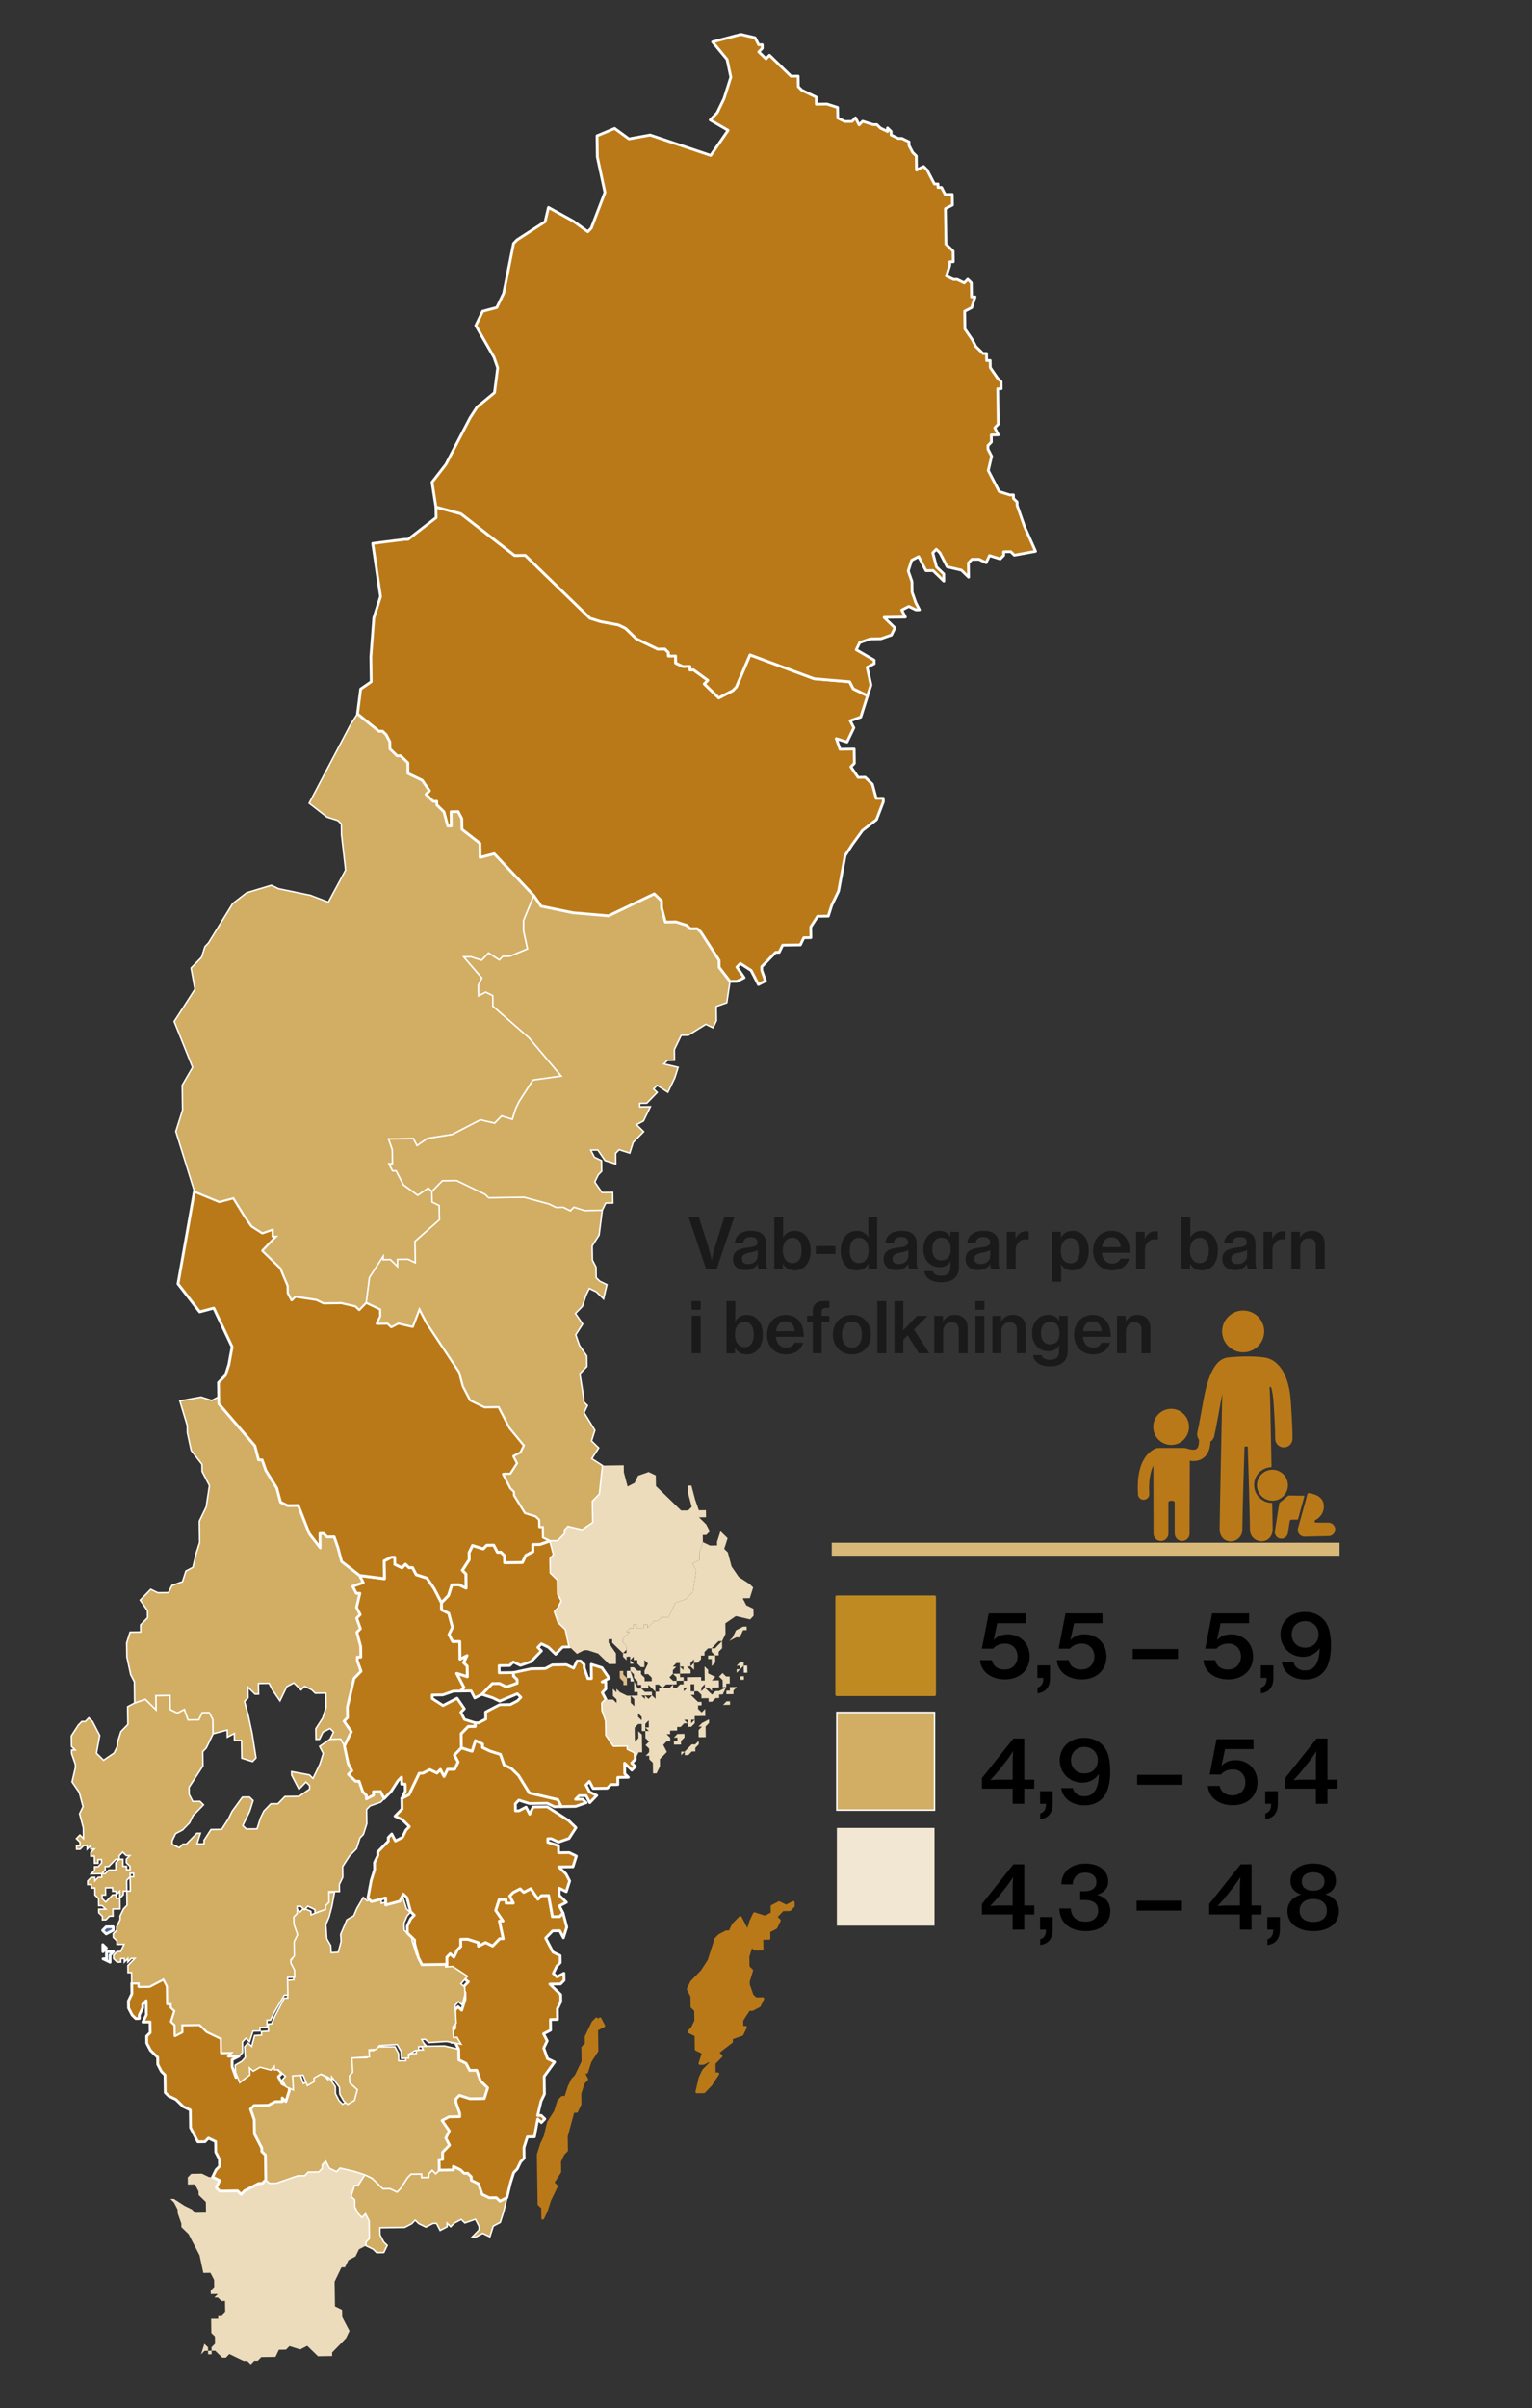 <?xml version="1.0" encoding="UTF-8"?>
<svg id="Lager_1" xmlns="http://www.w3.org/2000/svg" version="1.1" viewBox="0 0 659.19 1035.52">
  <rect x="0" y="0" width="659.19" height="1035.52" fill="#333333" stroke="none"/>
  <!-- Generator: Adobe Illustrator 29.0.0, SVG Export Plug-In . SVG Version: 2.1.0 Build 186)  -->
  <defs>
    <style>
      .st0 {
        stroke: #ba7918;
      }

      .st0, .st1, .st2, .st3, .st4 {
        stroke-linecap: round;
        stroke-linejoin: round;
      }

      .st0, .st1, .st2, .st4 {
        stroke-width: 1.19px;
      }

      .st0, .st1, .st5, .st4 {
        fill: #ba7918;
      }

      .st0, .st6, .st7, .st2, .st8, .st4, .st9 {
        fill-rule: evenodd;
      }

      .st1, .st2, .st8, .st10, .st4 {
        stroke: #fff;
      }

      .st11, .st9 {
        fill: #ecdcbc;
      }

      .st6 {
        fill: #ddbc8b;
      }

      .st7 {
        fill: #f1e4d1;
      }

      .st2 {
        fill: #4b679f;
      }

      .st3 {
        fill: #bf8a21;
        stroke: #bf8a21;
        stroke-width: 1.26px;
      }

      .st12 {
        fill: #d8b879;
      }

      .st13 {
        fill: #f2e7d2;
      }

      .st8, .st10 {
        fill: #d2ad64;
        stroke-miterlimit: 10;
        stroke-width: .63px;
      }

      .st14 {
        fill: #1a1a1a;
      }
    </style>
  </defs>
  <polygon id="Skåne__x28_12_x29_" class="st9" points="123.5 937.2 128.05 935.61 131.1 935.56 132.6 934.02 137.17 933.95 138.67 932.4 138.65 930.88 140.15 929.33 141.72 932.35 144.79 933.84 146.3 932.29 152.42 933.72 157.01 935.18 154.03 939.8 152.51 939.82 151.05 944.42 152.6 945.92 152.64 948.97 154.21 951.99 155.76 953.5 157.26 951.95 158.83 954.98 158.94 962.6 157.44 964.15 157.46 965.67 154.44 967.24 152.96 970.31 149.93 971.88 148.45 974.95 146.93 974.98 143.97 981.12 144.04 985.69 144.13 991.79 147.2 993.27 147.24 996.32 148.81 999.35 150.38 1002.37 148.9 1005.44 145.9 1008.54 142.89 1011.63 142.92 1013.16 139.87 1013.2 136.82 1013.25 133.72 1010.24 132.18 1008.74 129.15 1010.31 124.55 1008.86 123.05 1010.4 120 1010.45 118.53 1013.52 113.95 1013.59 112.43 1013.61 110.92 1015.16 109.4 1015.18 107.9 1016.73 106.35 1015.22 104.83 1015.25 101.75 1013.77 98.68 1012.29 97.18 1013.84 95.66 1013.86 94.11 1012.36 92.56 1010.85 91.04 1010.87 91.06 1012.4 89.53 1012.42 89.51 1010.9 87.99 1010.92 86.49 1012.47 87.94 1007.87 89.49 1009.37 89.51 1010.9 91.04 1010.87 91.01 1009.35 92.52 1007.8 92.49 1006.28 92.47 1004.75 90.92 1003.25 90.9 1001.73 90.88 1000.2 90.86 998.68 90.83 997.15 93.88 997.11 93.86 995.58 95.39 995.56 96.89 994.02 96.86 992.49 96.84 990.97 96.82 989.44 95.3 989.46 93.75 987.96 92.22 987.99 93.72 986.44 92.2 986.46 90.68 986.48 90.65 984.96 92.16 983.41 92.11 980.36 90.54 977.33 87.49 977.38 85.85 969.78 84.29 966.75 82.71 963.73 81.15 960.7 79.6 959.2 78.05 957.69 78.03 956.17 76.44 951.62 76.41 950.1 74.84 947.07 73.3 945.57 74.82 945.54 79.44 948.53 82.51 950.01 84.06 951.51 85.58 951.49 87.11 951.46 88.63 951.44 88.59 948.39 88.56 946.87 85.47 943.86 85.45 942.34 83.88 939.31 80.83 939.36 80.78 936.31 82.29 934.76 85.34 934.71 86.86 934.69 89.93 936.17 91.46 936.15 94.53 937.63 93.05 940.7 94.6 942.2 102.22 942.09 103.77 943.59 105.27 942.04 108.29 940.47 111.32 938.91 112.85 938.88 114.35 937.34 115.89 938.84 118.94 938.79 123.5 937.2 123.5 937.2"/>
  <polygon id="Gotland__x28_09_x29_" class="st0" points="309.51 832.28 312.54 830.71 314.06 830.69 315.54 827.62 317.04 826.07 318.54 824.52 321.68 830.58 323.14 825.98 324.62 822.91 329.21 824.37 332.24 822.79 332.19 819.75 335.22 818.17 338.29 819.66 341.32 818.08 341.34 819.61 339.84 821.16 336.79 821.2 335.29 822.75 333.79 824.3 335.34 825.8 333.86 828.87 330.83 830.44 330.87 833.49 327.82 833.53 327.89 838.11 324.84 838.15 323.3 836.65 321.84 841.25 321.91 845.82 323.45 847.32 322 851.92 322.02 853.44 323.61 858 325.16 859.5 328.21 859.45 326.73 862.53 323.7 864.09 322.18 864.12 319.19 868.74 319.24 871.78 320.77 871.76 319.28 874.83 314.74 876.43 314.76 877.95 308.73 882.61 310.27 884.12 307.27 887.21 307.34 891.78 308.86 891.76 305.88 896.38 302.88 899.48 299.83 899.52 301.26 893.4 302.74 890.33 304.24 888.78 305.75 887.23 305.72 885.71 302.7 887.28 301.17 887.3 302.63 882.7 299.56 881.22 299.47 875.13 296.39 873.65 297.9 872.1 299.38 869.03 299.31 864.45 297.76 862.95 297.69 858.38 296.12 855.35 297.6 852.28 300.61 849.19 302.11 847.64 305.09 843.02 306.55 838.42 308.01 833.83 309.51 832.28 309.51 832.28"/>
  <polygon id="Blekinge__x28_10_x29_" class="st8" points="158.83 954.98 158.94 962.6 157.44 964.15 157.46 965.67 160.54 967.15 162.08 968.65 165.13 968.61 166.61 965.53 165.07 964.03 163.5 961.01 163.45 957.96 164.97 957.93 166.5 957.91 169.55 957.87 174.12 957.8 177.15 956.23 178.65 954.68 180.2 956.18 183.27 957.66 186.3 956.09 187.82 956.07 189.39 959.1 192.42 957.53 192.39 956 193.94 957.51 195.44 955.96 198.47 954.39 200.02 955.89 204.57 954.3 206.14 957.33 206.16 958.85 203.16 961.95 204.68 961.92 207.71 960.35 210.78 961.83 212.24 957.24 215.26 955.66 216.72 951.07 218.15 944.95 215.13 946.52 213.58 945.02 210.53 945.06 207.46 943.58 205.87 939.03 202.8 937.55 202.77 936.03 201.23 934.53 199.7 934.55 198.15 933.05 195.08 931.57 195.11 933.09 192.06 933.14 189.01 933.18 187.5 934.73 185.96 933.23 184.46 934.77 184.48 936.3 181.43 936.34 181.41 934.82 176.83 934.89 175.33 936.43 172.35 941.05 170.85 942.6 167.78 941.12 164.73 941.17 163.18 939.66 160.08 936.66 157.01 935.18 154.03 939.8 152.51 939.82 151.05 944.42 152.6 945.92 152.64 948.97 154.21 951.99 155.76 953.5 157.26 951.95 158.83 954.98 158.83 954.98"/>
  <polygon id="Kronoberg__x28_07_x29_" class="st8" points="179.12 883 177.59 883.03 174.56 884.6 174.59 886.12 171.54 886.17 171.49 883.12 169.92 880.09 166.87 880.14 165.35 880.16 162.3 880.2 160.8 881.75 159.27 881.77 157.75 881.8 157.79 884.85 156.27 884.87 151.7 884.94 150.17 884.96 150.26 891.06 148.76 892.6 148.8 895.65 151.9 898.66 150.44 903.25 147.41 904.82 145.87 903.32 144.3 900.29 144.25 897.25 141.14 892.72 141.16 894.24 139.61 892.74 136.54 891.26 133.51 892.83 133.54 894.36 130.51 895.92 128.92 891.37 125.87 891.42 124.34 891.44 124.43 897.54 124.46 899.06 123 903.66 121.45 902.16 121.47 903.68 118.42 903.73 115.4 905.3 110.82 905.37 109.3 905.39 107.8 906.94 109.39 911.48 109.48 917.58 111.05 920.61 112.62 923.64 112.64 925.16 114.19 926.66 114.26 931.24 114.3 934.29 114.33 935.81 114.35 937.34 115.89 938.84 118.94 938.79 123.5 937.2 128.05 935.61 131.1 935.56 132.6 934.02 137.17 933.95 138.67 932.4 138.65 930.88 140.15 929.33 141.72 932.35 144.79 933.84 146.3 932.29 152.42 933.72 157.01 935.18 160.08 936.66 163.18 939.66 164.73 941.17 167.78 941.12 170.85 942.6 172.35 941.05 175.33 936.43 176.83 934.89 181.41 934.82 181.43 936.34 184.48 936.3 184.46 934.77 185.96 933.23 187.5 934.73 189.01 933.18 188.94 928.61 190.46 928.58 190.42 925.54 193.42 922.44 191.85 919.41 193.33 916.34 190.22 911.82 193.24 910.24 197.82 910.18 197.79 908.65 196.2 904.1 196.18 902.58 197.68 901.03 202.28 902.49 203.8 902.46 208.38 902.4 209.83 897.8 206.74 894.8 205.15 890.24 202.1 890.29 200.53 887.26 197.46 885.79 197.41 882.73 197.39 881.21 191.27 879.78 183.65 879.89 182.1 878.39 180.57 878.41 182.14 881.44 179.09 881.48 179.12 883 179.12 883"/>
  <polygon id="Halland__x28_13_x29_" class="st4" points="107.8 906.94 109.39 911.48 109.48 917.58 111.05 920.61 112.62 923.64 112.64 925.16 114.19 926.66 114.26 931.24 114.3 934.29 114.33 935.81 114.35 937.34 112.85 938.88 111.32 938.91 108.29 940.47 105.27 942.04 103.77 943.59 102.22 942.09 94.6 942.2 93.05 940.7 94.53 937.63 91.46 936.15 92.94 933.08 94.44 931.53 94.39 928.48 92.82 925.45 92.76 920.88 89.68 919.4 88.18 920.95 85.13 920.99 83.56 917.97 81.99 914.94 81.93 910.37 81.88 907.32 78.81 905.84 75.72 902.83 72.64 901.35 71.1 899.85 71.05 896.8 71.03 895.28 70.98 892.23 69.44 890.73 67.87 887.7 67.82 884.65 64.73 881.65 63.16 878.62 63.11 875.57 64.62 874.03 64.59 872.5 64.55 869.45 63.02 869.47 61.5 869.5 62.98 866.43 62.93 863.37 62.91 861.85 62.89 860.33 61.39 861.87 61.41 863.4 59.93 866.47 59.95 867.99 58.43 868.02 56.88 866.52 55.31 863.49 55.29 861.96 55.26 860.44 56.74 857.37 56.72 855.84 56.68 852.79 59.73 852.75 59.75 854.27 64.32 854.21 67.35 852.64 70.37 851.06 71.94 854.09 71.97 855.62 71.99 857.14 72.01 858.67 72.03 860.19 72.06 861.72 73.58 861.69 73.6 863.22 75.15 864.72 73.69 869.32 75.24 870.82 75.31 875.39 78.34 873.82 78.29 870.77 84.39 870.68 85.91 870.66 89.01 873.67 92.08 875.14 95.15 876.62 95.17 878.15 95.24 882.72 98.29 882.68 99.81 882.65 98.31 884.2 99.84 884.18 101.36 884.15 102.89 884.13 99.86 885.7 99.9 888.75 101.5 893.3 106.03 890.19 105.98 887.14 107.53 888.64 110.55 887.07 115.15 888.53 116.65 886.98 116.68 888.5 118.2 888.48 121.29 891.48 119.79 893.03 121.36 896.06 124.43 897.54 124.46 899.06 123 903.66 121.45 902.16 121.47 903.68 118.42 903.73 115.4 905.3 110.82 905.37 109.3 905.39 107.8 906.94 107.8 906.94"/>
  <g id="Kalmar__x28_08_x29_">
    <polygon id="Kalmar" class="st4" points="205.15 890.24 206.74 894.8 209.83 897.8 208.38 902.4 203.8 902.46 202.28 902.49 197.68 901.03 196.18 902.58 196.2 904.1 197.79 908.65 197.82 910.18 193.24 910.24 190.22 911.82 193.33 916.34 191.85 919.41 193.42 922.44 190.42 925.54 190.46 928.58 188.94 928.61 189.01 933.18 192.06 933.14 195.11 933.09 195.08 931.57 198.15 933.05 199.7 934.55 201.23 934.53 202.77 936.03 202.8 937.55 205.87 939.03 207.46 943.58 210.53 945.06 213.58 945.02 215.13 946.52 218.15 944.95 219.59 938.83 221.05 934.23 222.55 932.69 224.03 929.61 225.53 928.07 225.48 925.02 225.46 923.49 226.92 918.89 229.97 918.85 231.38 911.21 232.93 912.71 234.43 911.16 232.88 909.66 231.36 909.68 232.79 903.56 234.27 900.49 234.2 895.92 234.16 892.87 238.64 886.7 235.57 885.22 233.98 880.67 235.46 877.6 233.89 874.57 236.91 873 236.85 868.43 239.9 868.38 239.83 863.81 241.31 860.74 241.26 857.69 236.62 853.18 241.19 853.11 242.7 851.57 242.65 848.52 239.63 850.09 238.08 848.58 239.56 845.51 241.06 843.97 241.01 840.92 237.94 839.44 234.8 833.38 237.81 830.29 240.86 830.25 242.43 833.27 243.88 828.68 242.27 822.6 240.77 824.15 237.72 824.19 236.06 815.07 233.01 815.11 231.5 816.66 228.39 812.13 225.36 813.7 223.82 812.2 220.79 813.77 219.29 815.32 220.86 818.34 217.81 818.39 217.78 816.86 214.74 816.91 213.28 821.5 216.4 826.03 214.87 826.06 216.51 833.65 214.98 833.68 211.98 836.77 208.91 835.29 205.88 836.86 205.86 835.34 201.26 833.88 198.21 833.92 198.26 836.98 196.76 838.52 195.28 841.59 193.73 840.09 192.23 841.64 192.27 844.69 192.32 847.74 195.37 847.69 201.53 852.18 198.53 855.27 200.08 856.77 200.12 859.82 198.66 864.42 197.12 862.92 195.61 864.46 195.66 867.51 195.68 869.04 195.73 872.09 194.23 873.63 194.29 878.21 195.82 878.18 197.39 881.21 197.41 882.73 197.46 885.79 200.53 887.26 202.1 890.29 205.15 890.24 205.15 890.24"/>
    <polygon class="st0" points="235.98 912.66 234.54 918.78 233.06 921.86 231.61 926.45 231.65 929.5 231.76 937.12 231.92 947.8 233.47 949.3 233.53 953.87 235.01 950.8 236.47 946.2 239.43 940.06 237.88 938.56 240.87 933.94 240.8 929.37 242.28 926.29 243.78 924.75 243.76 923.22 243.69 918.65 246.58 907.93 248.1 907.91 249.58 904.84 249.54 901.79 249.52 900.26 250.97 895.67 252.48 894.12 250.91 891.09 252.43 891.07 253.89 886.47 256.87 881.85 256.8 877.28 256.78 875.76 256.73 872.71 259.76 871.14 258.19 868.11 258.21 869.64 256.67 868.13 255.16 869.68 253.68 872.75 252.2 875.82 252.25 878.87 250.75 880.42 250.77 881.94 250.84 886.52 249.36 889.59 247.88 892.66 246.38 894.21 244.9 897.28 243.44 901.88 241.92 901.9 240.41 903.45 238.96 908.05 235.98 912.66 235.98 912.66"/>
  </g>
  <polygon id="Jönköping__x28_06_x29_" class="st8" points="173.79 827.05 175.12 823.91 176.55 822.29 174.93 820.86 173.04 814.87 171.42 813.44 170.09 816.58 164.09 818.48 163.9 815.43 157.91 817.33 156.3 815.9 153.53 820.65 152.2 823.79 149.25 825.5 146.58 831.78 146.77 834.82 145.53 839.48 144.01 839.57 142.48 839.67 142.3 836.62 140.59 833.67 140.49 832.15 140.21 827.59 141.55 824.45 142.79 819.79 143.93 813.61 139.37 813.89 139.65 818.45 138.22 820.07 138.31 821.59 133.84 823.4 133.75 821.87 130.61 820.54 129.18 822.15 127.57 820.73 126.04 820.82 126.23 823.86 124.81 825.48 124.99 828.52 126.79 833 125.46 836.13 125.84 842.22 124.41 843.83 124.5 845.36 126.21 848.31 126.4 851.35 123.36 851.54 123.45 853.06 123.64 856.1 123.83 859.15 122.3 859.24 118.2 867.13 116.87 870.27 115.35 870.36 115.54 873.41 112.49 873.6 112.59 875.12 109.54 875.31 108.3 879.96 106.69 878.54 105.26 880.15 105.54 884.72 104.11 886.33 101.16 888.04 101.35 891.08 103.15 895.56 107.53 892.23 107.34 889.19 108.96 890.62 111.91 888.91 116.57 890.15 118 888.53 118.09 890.05 119.61 889.96 122.84 892.82 121.41 894.43 123.12 897.38 126.26 898.72 125.89 892.63 127.41 892.53 130.45 892.35 132.25 896.82 135.2 895.11 135.11 893.59 138.06 891.88 141.2 893.21 142.81 894.64 142.72 893.12 146.05 897.5 146.23 900.54 147.94 903.49 149.56 904.92 152.51 903.21 153.75 898.55 150.52 895.69 150.33 892.65 151.76 891.03 151.38 884.95 152.9 884.85 157.47 884.57 158.99 884.48 158.8 881.44 160.33 881.34 161.85 881.25 163.28 879.63 166.32 879.44 167.84 879.35 170.88 879.16 172.6 882.11 172.78 885.16 175.83 884.97 175.73 883.45 178.68 881.74 180.2 881.64 180.11 880.12 183.15 879.94 181.45 876.99 182.97 876.89 184.58 878.32 192.19 877.85 198.37 879 196.66 876.05 195.14 876.14 194.86 871.58 196.29 869.96 196.1 866.92 196.01 865.4 195.82 862.35 197.25 860.74 198.86 862.17 200.1 857.51 199.92 854.46 198.3 853.03 201.16 849.8 194.79 845.61 191.74 845.8 191.56 842.76 185.47 843.13 180.9 843.41 179.2 840.46 177.3 834.47 177.2 832.94 173.97 830.09 173.79 827.05 173.79 827.05"/>
  <g id="Västra_Götaland__x28_14_x29_">
    <polygon class="st8" points="163.72 770.39 160.68 770.44 160.7 771.96 157.67 773.53 157.65 772.01 156.1 770.5 154.51 765.95 152.99 765.97 149.89 762.97 151.39 761.42 149.82 758.4 148.19 750.8 146.62 747.77 142.04 747.84 137.52 750.96 139.08 753.98 137.63 758.58 136.15 761.65 134.67 764.72 133.12 763.22 125.48 761.81 125.5 763.33 127.07 766.36 128.64 769.38 130.14 767.84 131.64 766.29 133.19 767.79 133.21 769.32 128.68 772.43 127.16 772.46 122.59 772.52 119.58 775.62 116.53 775.66 113.53 778.76 112.05 781.83 110.59 786.43 109.07 786.45 106.02 786.49 104.47 784.99 107.43 778.85 108.89 774.25 107.34 772.75 104.29 772.8 99.81 778.96 98.33 782.03 95.35 786.65 90.77 786.72 87.79 791.34 87.81 792.86 84.76 792.91 86.22 788.31 84.7 788.33 80.19 792.97 78.67 793 77.16 794.54 74.09 793.06 74.07 791.54 75.55 788.47 78.57 786.9 81.58 783.81 83.06 780.73 86.06 777.64 87.56 776.09 86.02 774.59 82.97 774.63 81.4 771.61 81.35 768.56 84.34 763.94 87.32 759.32 87.23 753.22 88.73 751.68 91.69 745.53 91.6 739.43 90.03 736.41 86.98 736.45 85.5 739.53 80.93 739.59 79.33 735.04 76.31 736.61 73.24 735.13 73.15 729.03 67.05 729.12 67.14 735.22 62.5 730.71 57.94 732.31 54.92 733.88 55.01 739.98 55.03 741.5 52.03 744.59 50.57 749.19 50.59 750.72 49.11 753.79 44.58 756.9 43.04 755.4 41.49 753.9 42.9 746.25 39.76 740.2 38.21 738.7 36.71 740.25 35.19 740.27 33.69 741.81 30.7 746.43 30.75 749.48 30.77 751.01 32.32 752.51 30.79 752.53 30.82 754.06 32.41 758.61 32.43 760.13 31 766.25 34.11 770.78 35.73 776.86 34.25 779.93 35.86 786 35.89 787.53 35.91 789.06 35.93 790.58 34.39 789.08 32.88 790.62 34.43 792.13 34.45 793.65 32.93 793.67 32.95 795.2 34.48 795.18 35.98 793.63 37.5 793.61 37.53 795.13 39.03 793.58 39.05 795.11 40.57 795.09 39.07 796.63 39.09 798.16 40.62 798.13 40.64 799.66 40.66 801.18 42.19 801.16 42.17 799.63 43.69 799.61 43.71 801.14 42.21 802.69 40.69 802.71 40.71 804.23 39.21 805.78 40.73 805.76 42.26 805.73 43.78 805.71 45.28 804.16 45.26 802.64 46.78 802.62 48.29 801.07 49.79 799.52 51.31 799.5 51.29 797.98 52.79 796.43 54.34 797.93 55.87 797.91 54.36 799.45 54.38 800.98 55.93 802.48 55.96 804.01 54.43 804.03 54.41 802.51 52.88 802.53 52.86 801 52.84 799.48 51.31 799.5 49.81 801.05 49.83 802.57 49.86 804.1 48.33 804.12 46.81 804.14 45.3 805.69 43.78 805.71 43.8 807.24 42.28 807.26 40.78 808.81 40.75 807.28 39.23 807.3 37.73 808.85 37.75 810.38 39.27 810.35 39.3 811.88 40.82 811.85 40.84 813.38 40.87 814.9 42.41 816.41 42.44 817.93 42.46 819.46 43.98 819.43 45.53 820.94 44.01 820.96 42.48 820.98 42.5 822.5 44.05 824.01 44.07 825.53 45.6 825.51 47.1 823.96 48.63 823.94 48.6 822.41 48.58 820.89 50.1 820.87 51.63 820.85 51.61 819.32 51.58 817.8 51.56 816.27 50.04 816.29 50.01 814.77 48.49 814.79 46.99 816.34 45.49 817.89 43.94 816.38 43.92 814.86 45.44 814.84 45.42 813.31 45.39 811.79 46.92 811.76 48.45 811.74 48.47 813.27 49.99 813.25 50.01 814.77 51.52 813.22 51.54 814.75 51.56 816.27 53.06 814.72 53.04 813.2 54.56 813.18 54.54 811.65 54.52 810.13 54.5 808.6 56 807.05 55.98 805.53 57.5 805.51 57.52 807.03 56 807.05 56.02 808.58 56.05 810.11 56.07 811.63 56.09 813.15 54.56 813.18 54.59 814.7 54.61 816.23 54.63 817.75 54.66 819.27 53.15 820.82 51.67 823.89 51.7 825.42 50.22 828.49 50.24 830.02 48.74 831.56 48.76 833.09 50.31 834.59 50.33 836.11 51.85 836.09 53.38 836.07 51.9 839.14 50.37 839.16 48.87 840.71 48.9 842.23 50.44 843.73 51.97 843.71 51.94 842.19 53.47 842.17 53.49 843.69 54.99 842.14 55.02 843.67 56.52 842.12 58.04 842.1 55.04 845.19 55.08 848.24 56.61 848.22 56.65 851.27 56.68 852.79 59.73 852.75 59.75 854.27 64.32 854.21 67.35 852.64 70.37 851.06 71.94 854.09 71.97 855.62 71.99 857.14 72.01 858.67 72.03 860.19 72.06 861.72 73.58 861.69 73.6 863.22 75.15 864.72 73.69 869.32 75.24 870.82 75.31 875.39 78.34 873.82 78.29 870.77 84.39 870.68 85.91 870.66 89.01 873.67 92.08 875.14 95.15 876.62 95.17 878.15 95.24 882.72 98.29 882.68 99.81 882.65 98.31 884.2 99.84 884.18 101.36 884.15 102.89 884.13 104.39 882.59 104.32 878.01 105.82 876.47 107.37 877.97 108.83 873.37 111.88 873.33 111.85 871.8 114.9 871.76 114.86 868.71 116.38 868.69 117.86 865.61 122.32 857.92 123.85 857.9 123.8 854.85 123.76 851.8 123.74 850.28 126.78 850.23 126.74 847.18 125.17 844.16 125.15 842.63 126.65 841.08 126.56 834.98 128.04 831.92 126.45 827.36 126.4 824.32 127.9 822.77 127.86 819.72 129.38 819.7 130.93 821.2 132.43 819.65 135.5 821.13 135.52 822.65 140.08 821.06 140.05 819.54 141.56 817.99 141.49 813.42 146.06 813.35 146.02 810.3 147.5 807.23 147.43 802.65 150.41 798.03 153.41 794.94 154.87 790.35 156.37 788.8 157.83 784.2 157.78 781.15 157.74 778.1 159.24 776.56 163.79 774.96 165.3 773.42 163.72 770.39"/>
    <polygon class="st2" points="47.33 839.21 45.8 839.23 45.82 840.75 45.85 842.28 44.32 842.3 47.39 843.78 47.37 842.26 47.35 840.73 48.85 839.19 47.33 839.21"/>
    <polygon class="st2" points="48.72 830.04 48.69 828.51 47.17 828.54 45.64 828.56 44.14 830.11 45.69 831.61 48.72 830.04"/>
    <polygon class="st2" points="44.28 839.25 45.78 837.7 44.23 836.2 44.28 839.25"/>
  </g>
  <polygon id="_Östergötland__x28_05_x29_" data-name="Östergötland__x28_05_x29_" class="st4" points="173.53 814.47 175.08 815.97 176.69 822.05 178.24 823.55 176.73 825.09 175.26 828.17 175.3 831.22 178.39 834.22 178.42 835.74 180.03 841.82 181.6 844.85 186.17 844.78 192.27 844.69 192.23 841.64 193.73 840.09 195.28 841.59 196.76 838.52 198.26 836.98 198.21 833.92 201.26 833.88 205.86 835.34 205.88 836.86 208.91 835.29 211.98 836.77 214.98 833.68 216.51 833.65 214.87 826.06 216.4 826.03 213.28 821.5 214.74 816.91 217.78 816.86 217.81 818.39 220.86 818.34 219.29 815.32 220.79 813.77 223.82 812.2 225.36 813.7 228.39 812.13 231.5 816.66 233.01 815.11 236.06 815.07 237.72 824.19 240.77 824.15 242.27 822.6 240.7 819.57 243.72 818 240.63 815 240.59 811.95 243.66 813.43 245.11 808.83 243.54 805.81 240.45 802.8 246.55 802.71 248.01 798.12 244.93 796.64 240.36 796.7 240.32 793.66 235.72 792.2 235.7 790.67 237.22 790.65 240.29 792.13 244.84 790.54 247.83 785.92 244.73 782.92 240.11 779.93 235.49 776.95 229.4 777.04 227.92 780.12 226.35 777.09 223.32 778.66 221.8 778.68 221.75 775.63 223.25 774.09 227.85 775.54 229.37 775.52 235.47 775.43 238.54 776.91 241.59 776.86 240.02 773.84 233.9 772.4 227.78 770.97 223.09 763.41 221.55 761.91 220 760.41 216.93 758.93 215.34 754.38 210.74 752.92 207.67 751.44 207.65 749.92 204.57 748.44 203.12 753.04 198.52 751.58 195.52 754.67 197.09 757.7 195.61 760.77 192.56 760.81 191.08 763.88 189.51 760.86 188.01 762.41 184.93 760.93 181.91 762.5 180.38 762.52 178.9 765.59 177.42 768.66 175.94 771.74 172.92 773.3 172.99 777.88 169.98 780.97 173.05 782.45 174.6 783.95 176.15 785.46 174.65 787 173.17 790.08 170.14 791.64 168.57 788.62 167.07 790.17 167.09 791.69 162.58 796.33 162.61 797.85 161.13 800.93 161.15 802.45 161.17 803.98 159.72 808.57 158.3 816.22 159.85 817.72 165.93 816.11 165.97 819.15 172.05 817.54 173.53 814.47 173.53 814.47"/>
  <polygon id="Södermanland__x28_04_x29_" class="st4" points="210.74 752.92 215.34 754.38 216.93 758.93 220 760.41 221.55 761.91 223.09 763.41 227.78 770.97 233.9 772.4 240.02 773.84 241.59 776.86 244.64 776.82 247.69 776.77 252.24 775.18 250.69 773.68 247.65 773.72 249.15 772.18 252.2 772.13 253.77 775.16 256.77 772.06 253.7 770.59 252.13 767.56 253.63 766.01 255.2 769.04 258.25 768.99 261.3 768.95 262.8 767.4 265.85 767.35 265.8 764.31 267.33 764.28 270.38 764.24 268.83 762.73 268.76 758.16 271.86 761.17 273.36 759.62 271.81 758.12 273.32 756.57 273.27 753.52 270.2 752.04 270.17 750.52 264.08 750.61 260.96 746.08 260.87 739.98 259.28 735.43 259.23 732.38 260.74 730.83 259.17 727.81 260.67 726.26 260.62 723.21 259.1 723.23 262.12 721.66 259.01 717.13 254.41 715.68 254.43 717.2 254.5 721.78 252.98 721.8 251.38 717.25 251.36 715.72 249.81 714.22 248.29 714.24 246.81 717.31 243.74 715.83 240.69 715.88 237.64 715.92 234.61 717.5 231.57 717.54 228.52 717.59 220.92 719.22 220.94 720.75 222.49 722.25 222.51 723.77 217.96 725.37 214.88 723.89 211.83 723.93 210.33 725.48 207.33 728.57 211.93 730.03 215 731.51 222.58 728.35 224.12 729.85 222.62 731.4 219.59 732.97 215.02 733.03 211.99 734.6 208.97 736.17 209.01 739.22 205.99 740.79 204.46 740.82 204.48 742.34 201.43 742.38 198.43 745.48 198.5 750.05 198.52 751.58 203.12 753.04 204.57 748.44 207.65 749.92 207.67 751.44 210.74 752.92 210.74 752.92"/>
  <polygon id="Värmland__x28_17_x29_" class="st8" points="105.21 731.61 106.71 730.06 106.64 725.49 108.19 726.99 109.73 728.49 111.26 728.47 111.21 725.42 111.19 723.9 115.76 723.83 117.34 726.85 120.45 731.38 121.93 728.31 123.41 725.24 126.44 723.67 129.53 726.67 131.03 725.13 134.1 726.61 135.65 728.11 140.23 728.04 140.32 734.14 138.86 738.74 135.88 743.35 135.95 747.93 137.47 747.9 138.95 744.83 141.98 743.26 143.52 744.77 142.04 747.84 146.62 747.77 148.19 750.8 151.15 744.65 148.03 740.12 149.53 738.58 149.46 734 150.9 727.88 152.33 721.76 155.34 718.67 153.74 714.12 153.72 712.59 155.25 712.57 155.18 708 153.56 701.92 155.07 700.37 153.47 695.82 154.98 694.28 153.41 691.25 154.84 685.13 153.32 685.15 151.75 682.12 156.3 680.53 154.73 677.5 147.01 671.52 145.4 665.44 143.81 660.89 140.76 660.94 139.21 659.43 137.69 659.46 137.78 665.56 133.11 659.52 128.36 647.39 123.79 647.46 120.71 645.98 119.1 639.91 114.41 632.35 112.82 627.8 111.3 627.83 109.68 621.75 94.17 603.68 94.12 600.63 91.09 602.2 86.5 600.74 77.37 602.4 80.58 613.03 80.62 616.08 82.26 623.68 86.92 629.71 86.97 632.76 90.11 638.81 88.72 647.98 85.76 654.13 85.9 663.27 84.44 667.87 83.01 673.99 79.98 675.56 78.52 680.15 73.97 681.75 72.49 684.82 67.92 684.89 64.85 683.41 60.34 688.05 63.46 692.58 63.5 695.63 60.5 698.72 60.54 701.77 55.97 701.84 54.51 706.44 54.6 712.53 56.24 720.13 57.81 723.16 57.94 732.31 62.5 730.71 67.14 735.22 67.05 729.12 73.15 729.03 73.24 735.13 76.31 736.61 79.33 735.04 80.93 739.59 85.5 739.53 86.98 736.45 90.03 736.41 91.6 739.43 91.69 745.53 97.76 743.92 97.81 746.97 100.84 745.4 100.88 748.45 103.93 748.4 104.04 756.02 108.64 757.48 110.14 755.93 108.46 745.28 106.82 737.68 105.21 731.61 105.21 731.61"/>
  <polygon id="_Örebro__x28_18_x29_" data-name="Örebro__x28_18_x29_" class="st4" points="196.52 719.58 199.66 725.64 198.16 727.18 195.11 727.23 190.56 728.82 185.98 728.89 186.01 730.41 190.63 733.4 196.68 730.26 199.8 734.78 198.29 736.33 199.87 739.36 204.46 740.82 204.48 742.34 201.43 742.38 198.43 745.48 198.5 750.05 198.52 751.58 195.52 754.67 197.09 757.7 195.61 760.77 192.56 760.81 191.08 763.88 189.51 760.86 188.01 762.41 184.93 760.93 181.91 762.5 180.38 762.52 178.9 765.59 177.42 768.66 175.94 771.74 172.92 773.3 174.4 770.23 174.35 767.18 172.83 767.21 172.78 764.16 171.28 765.7 168.3 770.32 165.3 773.42 163.72 770.39 160.68 770.44 160.7 771.96 157.67 773.53 157.65 772.01 156.1 770.5 154.51 765.95 152.99 765.97 149.89 762.97 151.39 761.42 149.82 758.4 148.19 750.8 151.15 744.65 148.03 740.12 149.53 738.58 149.46 734 150.9 727.88 152.33 721.76 155.34 718.67 153.74 714.12 153.72 712.59 155.25 712.57 155.18 708 153.56 701.92 155.07 700.37 153.47 695.82 154.98 694.28 153.41 691.25 154.84 685.13 153.32 685.15 151.75 682.12 156.3 680.53 154.73 677.5 165.42 678.87 165.31 671.25 168.34 669.68 169.86 669.66 169.91 672.71 172.98 674.18 174.48 672.64 176.03 674.14 177.55 674.12 179.12 677.14 183.72 678.6 186.83 683.13 189.97 689.18 190.02 692.23 193.09 693.71 194.71 699.79 193.22 702.86 194.8 705.88 197.84 705.84 197.89 708.89 197.96 713.46 200.98 711.89 199.51 714.96 201.05 716.47 201.12 721.04 196.52 719.58 196.52 719.58"/>
  <polygon id="Västmanland__x28_19_x29_" class="st4" points="194.71 699.79 193.22 702.86 194.8 705.88 197.84 705.84 197.89 708.89 197.96 713.46 200.98 711.89 199.51 714.96 201.05 716.47 201.12 721.04 196.52 719.58 199.66 725.64 198.16 727.18 202.73 727.11 204.3 730.14 207.33 728.57 210.33 725.48 211.83 723.93 214.88 723.89 217.96 725.37 222.51 723.77 222.49 722.25 220.94 720.75 220.92 719.22 214.82 719.31 214.77 716.26 219.35 716.19 220.85 714.65 223.92 716.13 228.47 714.54 229.97 712.99 232.98 709.89 231.43 708.39 232.93 706.85 236 708.33 239.1 711.33 240.6 709.78 242.1 708.24 245.15 708.19 243.51 700.59 240.42 697.58 238.83 693.04 240.33 691.49 241.81 688.42 240.24 685.39 240.22 683.86 240.15 679.29 237.06 676.29 237.03 674.76 236.96 670.19 238.47 668.64 236.85 662.57 232.3 664.16 229.25 664.2 229.3 667.25 226.27 668.82 224.79 671.89 218.69 671.99 217.17 672.01 217.12 668.96 215.58 667.46 214.05 667.48 212.48 664.45 209.43 664.5 207.93 666.04 203.33 664.59 201.85 667.66 201.88 669.18 201.9 670.71 198.92 675.32 200.46 676.83 200.55 682.92 197.48 681.45 194.43 681.49 192.98 686.09 189.97 689.18 190.02 692.23 193.09 693.71 194.71 699.79 194.71 699.79"/>
  <g id="Stockholm__x28_01_x29_">
    <path class="st9" d="M292.66,724.26l-1.5,1.55-1.52.02-.02-1.52-1.5,1.55-1.52.02-1.52.02-1.52.02.02,1.53-1.53.02.02,1.53.02,1.52-1.55-1.5-1.5,1.55-1.55-1.5.02,1.52-1.55-1.5,1.52-.02,1.53-.02,1.52-.02-.02-1.53-1.52.02-1.53.02-1.55-1.5-1.52.02-1.57-3.03.02,1.53.02,1.52.02,1.53,1.52-.02.02,1.53-1.52.02-1.53.02,1.55,1.5.02,1.53.02,1.52-1.55-1.5-.02-1.53-.02-1.52-1.52.02-3.07-1.48-1.55-1.5.02,1.53-1.55-1.5.05,3.05,1.55,1.5.02,1.53-1.55-1.5-1.52.02-1.52.02-1.5,1.55.05,3.05,1.59,4.55.09,6.1,3.11,4.53,6.1-.09.02,1.53,3.07,1.48.05,3.05,1.48-3.07,1.52-.02-.02-1.52-.02-1.53-.07-4.57-1.55-1.5.02,1.52.02,1.53-1.5,1.55-.05-3.05-.02-1.52-.02-1.53,1.5-1.55,1.52-.02.02,1.53.02,1.53,1.52-.02-.02-1.53-.02-1.53,1.5-1.55.02,1.52.02,1.53-1.53.02,1.55,1.5-1.53.02.02,1.52.02,1.53,1.55,1.5-1.5,1.55,1.55,1.5.02,1.52-1.5,1.55,1.53-.02.02,1.53,1.55,1.5.02,1.52.02,1.53.02,1.52,1.52-.02,1.48-3.07-.02-1.52-.02-1.53,1.5-1.55,1.5-1.55-1.57-3.03,1.5-1.55,1.52-.02-.02-1.53-1.55-1.5,1.52-.02-.02-1.52,1.53-.02,1.52-.02-.02-1.53,1.52-.02,1.5-1.55,1.53-.02-1.55-1.5,1.53-.02.02,1.52.02,1.53,1.52-.02,1.5-1.55-.02-1.52-1.5,1.55-.02-1.52,1.52-.02-.02-1.53,1.52-.02,1.52-.02,1.53-.02-.05-3.05-1.5,1.55-1.55-1.5-.02-1.53,1.52-.02-.02-1.52-1.52.02-1.55-1.5-1.55-1.5,1.52-.02-.02-1.53-1.52.02-.02-1.53-.02-1.52,1.52-.02.02,1.52.02,1.53,1.52-.02,1.55,1.5.02,1.52,1.53-.02,1.52-.02.02,1.53,1.52-.02,1.5-1.55,1.52-.02-.02-1.52,1.53-.02,1.48-3.07-3.03,1.57-1.52.02-1.5,1.55-1.55-1.5-1.55-1.5-1.5,1.55-.02-1.53,1.5-1.55.02,1.52,1.52-.02,1.55,1.5-.02-1.53,1.52-.02,1.52-.02-.02-1.52-.02-1.53-1.52.02-1.52.02,1.5-1.55-3.07-1.48-.02-1.53-1.55-1.5.02,1.52.02,1.53.02,1.53.02,1.52-1.53.02-.02-1.52-1.52.02-1.52.02-1.52.02-1.52.02.02,1.52-1.53.02.02,1.53-1.52.02ZM276.12,739.76l-1.55-1.5-.02-1.52,1.55,1.5.02,1.53ZM295.73,725.74l-1.5,1.55-.02-1.53,1.53-.02Z"/>
    <polygon class="st7" points="272.71 715.41 271.16 713.91 271.18 715.43 272.71 715.41"/>
    <polygon class="st9" points="319.56 687.27 322.61 687.22 324.07 682.62 322.52 681.12 317.9 678.14 314.78 673.61 313.17 667.54 311.62 666.04 313.08 661.44 309.99 658.44 308.53 663.03 308.55 664.55 305.5 664.6 302.43 663.12 300.97 667.72 301.02 670.77 297.99 672.34 299.56 675.36 298.17 684.53 295.17 687.63 290.62 689.22 287.66 695.36 286.13 695.39 284.61 695.41 283.11 696.95 281.58 696.98 280.08 698.52 278.58 700.07 278.56 698.55 277.03 698.57 277.05 700.09 275.53 700.12 274.01 700.14 273.98 698.61 272.46 698.64 272.48 700.16 270.96 700.19 269.45 701.73 270.98 701.71 269.48 703.26 267.97 704.8 268 706.33 269.54 707.83 269.57 709.35 269.59 710.88 268.06 710.9 268.09 712.42 269.63 713.93 269.61 712.4 271.14 712.38 271.16 713.91 272.66 712.36 272.68 713.88 274.21 713.86 274.23 715.38 275.78 716.89 277.3 716.86 277.28 715.34 277.26 713.82 278.81 715.32 277.32 718.39 277.35 719.91 278.87 719.89 280.42 721.39 280.44 722.92 278.92 722.94 277.39 722.96 277.37 721.44 275.82 719.94 275.8 718.41 274.28 718.43 272.73 716.93 271.2 716.95 271.23 718.48 272.77 719.98 272.8 721.51 274.34 723.01 274.37 724.53 275.89 724.51 275.91 726.03 277.44 726.01 278.96 725.99 278.94 724.46 280.49 725.96 282.03 727.47 282.01 725.94 281.99 724.42 283.51 724.4 285.06 725.9 286.56 724.35 288.09 724.33 289.61 724.31 291.14 724.28 291.11 722.76 289.59 722.78 288.04 721.28 289.54 719.73 289.52 718.21 291.02 716.66 289.5 716.68 291 715.14 292.53 715.11 292.55 716.64 294.07 716.62 294.09 718.14 292.55 716.64 292.57 718.16 292.59 719.69 294.12 719.66 295.64 719.64 297.17 719.62 297.14 718.09 295.6 716.59 297.12 716.57 297.1 715.05 298.6 713.5 298.62 715.02 300.15 715 301.65 713.45 301.63 711.93 303.15 711.91 303.13 710.38 304.63 708.84 306.16 708.81 307.66 707.27 309.16 705.72 310.69 705.7 312.17 702.62 312.1 698.05 316.62 694.93 322.75 696.37 324.25 694.82 324.2 691.77 321.13 690.29 319.56 687.27"/>
    <polygon class="st7" points="269.7 718.5 269.72 720.03 269.75 721.55 271.27 721.53 271.29 723.05 272.82 723.03 271.23 718.48 269.7 718.5"/>
    <polygon class="st9" points="307.68 708.79 306.16 708.81 306.18 710.34 307.73 711.84 309.25 711.82 309.23 710.29 310.73 708.74 310.71 707.22 310.69 705.7 309.18 707.24 307.68 708.79"/>
    <polygon class="st9" points="304.68 711.88 304.7 713.41 306.22 713.39 306.25 714.91 306.27 716.44 307.77 714.89 307.75 713.36 307.73 711.84 306.2 711.86 304.68 711.88"/>
    <polygon class="st9" points="300.55 742.44 302.08 742.42 300.58 743.97 300.6 745.49 300.62 747.02 302.15 747 303.67 746.97 303.63 743.92 303.6 742.4 305.11 740.85 305.08 739.33 302.06 740.9 300.55 742.44"/>
    <polygon class="st9" points="316.71 701.03 315.24 704.1 313.73 705.65 316.76 704.08 318.29 704.06 319.76 700.99 321.29 700.96 321.27 699.44 319.74 699.46 316.71 701.03"/>
    <polygon class="st9" points="297.62 750.11 296.12 751.66 294.61 753.21 294.64 754.73 296.16 754.71 297.66 753.16 299.19 753.14 299.17 751.61 300.67 750.07 300.64 748.54 299.14 750.09 297.62 750.11"/>
    <polygon class="st9" points="293.11 754.75 294.61 753.21 293.09 753.23 293.11 754.75"/>
    <polygon class="st9" points="293.02 748.66 294.52 747.11 294.5 745.58 292.98 745.6 291.45 745.63 289.95 747.18 291.47 747.15 291.5 748.68 289.97 748.7 290 750.22 291.52 750.2 293.04 750.18 293.02 748.66"/>
    <polygon class="st9" points="314 723.95 313.98 722.42 313.96 720.9 312.44 720.92 310.89 719.42 309.39 720.96 310.93 722.47 310.96 723.99 310.98 725.51 312.5 725.49 312.48 723.97 314 723.95"/>
    <polygon class="st6" points="268.18 718.52 266.65 718.54 266.68 720.07 266.7 721.6 268.24 723.1 268.27 724.62 269.79 724.6 269.77 723.07 269.75 721.55 268.2 720.05 268.18 718.52"/>
    <polygon class="st9" points="289.54 719.73 291.09 721.24 291.11 722.76 292.64 722.74 294.16 722.71 294.14 721.19 292.62 721.21 292.59 719.69 291.07 719.71 289.54 719.73"/>
    <polygon class="st9" points="318.44 714.73 316.94 716.28 318.47 716.26 318.49 717.78 319.99 716.23 319.97 714.71 318.44 714.73"/>
    <polygon class="st9" points="316.99 719.33 318.49 717.78 316.96 717.8 316.99 719.33"/>
    <polygon class="st9" points="314.03 725.47 314.05 726.99 312.53 727.02 312.55 728.54 314.07 728.52 315.6 728.5 315.57 726.97 317.08 725.42 315.55 725.45 314.03 725.47"/>
    <polygon class="st7" points="320.01 717.76 320.04 719.28 321.56 719.26 321.54 717.73 321.51 716.21 319.99 716.23 320.01 717.76"/>
    <polygon class="st9" points="311.09 733.14 312.62 733.11 314.14 733.09 314.12 731.57 312.59 731.59 311.09 733.14"/>
    <rect class="st11" x="318.54" y="720.82" width="1.52" height="1.52" transform="translate(-10.64 4.8) rotate(-.85)"/>
    <polygon class="st9" points="298.67 718.07 298.65 716.55 298.62 715.02 297.12 716.57 298.67 718.07"/>
  </g>
  <polygon id="Uppsala__x28_03_x29_" class="st9" points="261.88 704.89 261.9 706.42 265.02 710.95 265.08 715.52 262.03 715.56 257.39 711.06 252.8 709.6 251.27 709.62 248.25 711.19 245.15 708.19 243.51 700.59 240.42 697.58 238.83 693.04 240.33 691.49 241.81 688.42 240.24 685.39 240.22 683.86 240.15 679.29 237.06 676.29 237.03 674.76 236.96 670.19 238.47 668.64 236.85 662.57 239.9 662.52 242.9 659.43 242.88 657.9 244.38 656.35 250.5 657.79 255.03 654.67 254.9 645.52 257.9 642.43 259.25 630.21 268.39 630.08 268.44 633.13 270.05 639.2 273.08 637.63 274.56 634.56 279.11 632.97 282.18 634.45 282.25 639.02 286.89 643.53 293.08 649.53 296.13 649.49 297.63 647.94 296.02 641.87 295.97 638.82 297.5 638.79 299.11 644.87 300.7 649.42 303.75 649.38 303.8 652.43 300.75 652.47 303.84 655.47 305.41 658.5 303.91 660.05 302.39 660.07 302.43 663.12 300.97 667.72 301.02 670.77 297.99 672.34 299.56 675.36 298.17 684.53 295.17 687.63 290.62 689.22 287.66 695.36 286.13 695.39 284.61 695.41 283.11 696.95 281.58 696.98 280.08 698.52 278.58 700.07 278.56 698.55 277.03 698.57 277.05 700.09 275.53 700.12 274.01 700.14 273.98 698.61 272.46 698.64 272.48 700.16 270.96 700.19 269.45 701.73 270.98 701.71 269.48 703.26 267.97 704.8 268 706.33 269.54 707.83 269.57 709.35 268.06 710.9 266.52 709.4 264.97 707.9 263.42 706.4 263.4 704.87 261.88 704.89 261.88 704.89"/>
  <path id="Dalarna__x28_20_x29_" class="st1" d="M233.78,661.09l-.07-4.57-1.52.02-.05-3.05-1.55-1.5-4.6-1.46-4.69-7.56-.02-1.53-1.55-1.5-3.14-6.05,3.05-.05,2.98-4.62-1.57-3.03,3.03-1.57,1.48-3.07-6.21-7.53-4.71-9.08-6.1.09-6.15-2.96-3.14-6.05-1.61-6.08-14.04-21.14-3.14-6.05-2.94,7.67-6.12-1.44-3.03,1.57-1.55-1.5-4.57.07,1.48-3.07-.05-3.05-6.14-2.96-3,3.09-1.55-1.5-6.12-1.43-7.62.11-3.07-1.48-9.17-1.39-1.5,1.55-1.57-3.03-.05-3.05-3.16-7.58-7.74-7.51,6.01-6.19-1.53.02-.05-3.05-4.55,1.59-4.62-2.98-3.12-4.53-4.68-7.56-6.08,1.61-10.74-4.42-7.04,39.75,9.33,12.06,6.08-1.62,7.87,16.66-1.41,7.65-1.46,4.59-3,3.1.09,6.1.05,3.05,15.52,18.07,1.61,6.08,1.53-.02,1.59,4.55,4.69,7.55,1.62,6.08,3.07,1.48,4.57-.07,4.75,12.13,4.66,6.03-.09-6.1,1.53-.02,1.55,1.5,3.05-.05,1.59,4.55,1.61,6.07,7.71,5.98,10.69,1.37-.11-7.62,3.03-1.57,1.52-.02.05,3.05,3.07,1.48,1.5-1.55,1.55,1.5,1.52-.02,1.57,3.03,4.6,1.46,3.12,4.53,3.14,6.05,3-3.1,1.46-4.59,3.05-.05,3.07,1.48-.09-6.1-1.55-1.5,2.98-4.62-.02-1.53-.02-1.52,1.48-3.07,4.6,1.46,1.5-1.55,3.05-.05,1.57,3.03,1.52-.02,1.55,1.5.05,3.05,1.52-.02,6.1-.09,1.48-3.07,3.03-1.57-.05-3.05,3.05-.05,4.55-1.59-3.07-1.48Z"/>
  <polygon id="Gävleborg__x28_21_x29_" class="st8" points="225.57 621.56 224.09 624.63 221.06 626.2 222.63 629.23 219.65 633.85 216.6 633.89 219.74 639.94 221.29 641.45 221.31 642.97 226 650.53 230.6 651.98 232.14 653.48 232.19 656.53 233.71 656.51 233.78 661.09 236.85 662.57 239.9 662.52 242.9 659.43 242.88 657.9 244.38 656.35 250.5 657.79 255.03 654.67 254.9 645.52 257.9 642.43 259.25 630.21 254.63 627.23 257.61 622.61 254.52 619.61 255.97 615.01 251.29 607.45 252.77 604.38 251.22 602.88 251.19 601.36 249.51 590.71 252.52 587.61 252.45 583.04 249.33 578.51 247.74 573.96 250.72 569.34 247.61 564.81 250.61 561.72 252.07 557.12 253.55 554.05 256.62 555.53 258.17 557.03 259.71 558.53 261.15 552.41 258.08 550.93 256.53 549.43 256.46 544.86 254.89 541.83 254.8 535.73 257.78 531.11 259.15 520.42 254.57 520.49 251.53 520.53 246.93 519.08 245.43 520.62 242.35 519.14 239.31 519.19 236.23 517.71 225.52 514.82 216.37 514.95 210.27 515.04 208.72 513.54 196.44 507.62 190.34 507.71 185.83 512.35 185.9 516.93 188.97 518.41 189.06 524.5 178.53 533.81 178.57 536.86 178.62 539.91 178.66 542.96 175.59 541.48 171.02 541.55 171.06 544.6 167.97 541.59 164.92 541.64 164.89 540.11 158.93 549.35 157.57 560.04 163.71 563 163.75 566.05 162.27 569.12 166.85 569.06 168.4 570.56 171.42 568.99 177.54 570.42 180.48 562.76 183.62 568.81 197.66 589.95 199.27 596.03 202.41 602.08 208.55 605.04 214.65 604.95 219.36 614.03 225.57 621.56 225.57 621.56"/>
  <path id="Jämtland__x28_23_x29_" class="st10" d="M227.55,446.17l-15.45-13.5-.07-4.57-3.07-1.48-3.03,1.57-.07-4.57,1.48-3.07-7.76-9.04,3.05-.05,4.6,1.46,3-3.09,4.62,2.98,1.5-1.55,3.05-.05,7.58-3.16-1.64-7.6-.07-4.57,4.42-10.74-17.04-18.05-6.08,1.61-.09-6.1-7.71-5.99-.07-4.57-1.57-3.03-3.05.05.09,6.1-1.53.02-1.61-6.08-3.1-3-.02-1.52-1.52.02-1.55-1.5-1.55-1.5,1.5-1.55-3.12-4.53-6.14-2.96-.07-4.57-3.1-3-1.52.02-3.09-3-.05-3.05-1.57-3.03-1.55-1.5-1.52.02-9.26-7.49-2.98,4.62-17.8,33.81,7.71,5.98,4.6,1.46,1.55,1.5.07,4.57,1.75,15.22-7.42,13.83-7.67-2.94-13.77-2.85-3.07-1.48-10.63,3.21-6.03,4.66-10.42,16.93-1.5,1.55-1.46,4.6-4.51,4.64,1.66,9.13-8.94,13.86,7.92,19.71-4.46,7.69.16,10.67-2.91,9.19,8.01,25.8,10.74,4.42,6.08-1.61,4.68,7.56,3.12,4.53,4.62,2.98,4.55-1.59.05,3.05,1.53-.02-6.01,6.19,7.74,7.51,3.16,7.58.05,3.05,1.57,3.03,1.5-1.55,9.17,1.39,3.07,1.48,7.62-.11,6.12,1.43,1.55,1.5,3-3.09,1.37-10.69,5.96-9.24.02,1.53,3.05-.05,3.1,3-.05-3.05,4.57-.07,3.07,1.48-.05-3.05-.05-3.05-.05-3.05,10.54-9.31-.09-6.1-3.07-1.48-.07-4.57-1.55-1.5-4.53,3.12-6.17-4.48-3.14-6.05-1.53.02-1.57-3.03,1.52-.02-.09-6.1-1.59-4.55,4.57-.07,6.1-.09,1.57,3.03,4.53-3.12,10.65-1.68,12.11-6.28,6.12,1.43,3-3.09,4.6,1.46,1.46-4.6,1.48-3.07,5.96-9.24,12.17-1.71-13.97-16.57Z"/>
  <polygon id="Västernorrland__x28_22_x29_" class="st8" points="216.37 514.95 225.52 514.82 236.23 517.71 239.31 519.19 242.35 519.14 245.43 520.62 246.93 519.08 251.53 520.53 254.57 520.49 259.15 520.42 260.63 517.35 263.68 517.3 263.61 512.73 259.04 512.8 255.92 508.27 257.4 505.2 258.9 503.65 258.83 499.07 255.76 497.6 254.19 494.57 257.24 494.52 260.36 499.05 264.95 500.51 264.89 495.94 266.39 494.39 270.98 495.85 272.44 491.25 276.95 486.61 273.85 483.6 276.88 482.03 279.84 475.89 275.27 475.96 275.24 474.43 278.29 474.39 282.8 469.75 281.25 468.25 282.75 466.7 287.37 469.68 290.33 463.54 291.79 458.94 285.67 457.51 287.17 455.96 290.22 455.91 290.15 451.34 293.11 445.2 296.16 445.15 303.71 440.47 306.79 441.94 308.26 438.87 308.17 432.77 312.72 431.18 314.11 422.01 309.45 415.98 309.4 412.93 301.6 400.85 300.06 399.35 297.01 399.39 295.46 397.89 290.86 396.43 286.29 396.5 284.67 390.42 284.63 387.38 281.53 384.37 261.85 393.81 246.58 392.51 232.82 389.67 229.7 385.14 225.28 395.88 225.35 400.45 226.99 408.05 219.41 411.21 216.36 411.26 214.86 412.81 210.24 409.82 207.24 412.92 202.64 411.46 199.59 411.51 207.35 420.54 205.87 423.61 205.94 428.19 208.96 426.62 212.04 428.1 212.1 432.67 227.55 446.17 241.52 462.73 229.35 464.44 223.38 473.68 221.9 476.75 220.45 481.34 215.85 479.89 212.85 482.98 206.73 481.55 194.62 487.83 183.97 489.51 179.44 492.62 177.87 489.6 171.77 489.69 167.2 489.76 168.79 494.31 168.88 500.41 167.36 500.43 168.93 503.45 170.45 503.43 173.59 509.48 179.76 513.97 184.29 510.85 185.83 512.35 190.34 507.71 196.44 507.62 208.72 513.54 210.27 515.04 216.37 514.95 216.37 514.95"/>
  <polygon id="Västerbotten__x28_24_x29_" class="st4" points="327.75 415.71 333.75 409.52 335.28 409.5 336.76 406.43 339.81 406.38 344.38 406.32 345.86 403.24 348.91 403.2 348.84 398.63 351.82 394.01 356.4 393.94 357.85 389.34 360.81 383.2 362.22 375.55 363.64 367.91 366.62 363.29 371.1 357.12 377.13 352.46 380.07 344.79 380.05 343.27 377 343.31 375.38 337.24 372.29 334.23 369.24 334.28 366.12 329.75 367.62 328.2 367.53 322.1 361.44 322.19 359.84 317.64 364.44 319.1 367.4 312.96 365.83 309.93 370.38 308.34 373.29 299.14 367.15 296.19 365.58 293.16 350.31 291.86 322.71 281.59 316.82 295.4 315.31 296.95 309.26 300.09 306.17 297.09 304.62 295.59 303.07 294.08 304.58 292.54 298.41 288.05 296.89 288.07 296.86 286.55 293.81 286.6 290.74 285.12 290.7 282.07 287.65 282.11 287.62 280.59 286.08 279.09 283.03 279.13 279.96 277.65 276.88 276.17 273.81 274.69 272.27 273.19 269.17 270.19 266.1 268.71 258.45 267.29 253.86 265.84 226.01 238.8 221.44 238.87 198.3 220.91 187.58 218.02 187.65 222.59 175.59 231.92 174.06 231.94 160.36 233.67 163.75 256.5 160.84 265.69 159.56 282.48 159.72 293.15 155.19 296.27 153.82 306.97 163.08 314.45 164.61 314.43 166.15 315.93 167.73 318.96 167.77 322.01 170.86 325.01 172.39 324.99 175.48 327.99 175.55 332.57 181.69 335.53 184.81 340.05 183.31 341.6 184.85 343.1 186.4 344.61 187.93 344.58 187.95 346.11 191.04 349.11 192.66 355.19 194.18 355.17 194.09 349.07 197.14 349.02 198.71 352.05 198.78 356.62 206.49 362.61 206.58 368.71 212.66 367.09 229.7 385.14 232.82 389.67 246.58 392.51 261.85 393.81 281.53 384.37 284.63 387.38 284.67 390.42 286.29 396.5 290.86 396.43 295.46 397.89 297.01 399.39 300.06 399.35 301.6 400.85 309.4 412.93 309.45 415.98 314.11 422.01 317.16 421.97 320.19 420.4 317.07 415.87 318.57 414.32 323.19 417.3 326.33 423.36 329.36 421.79 327.77 417.24 327.75 415.71 327.75 415.71"/>
  <polygon id="Norrbotten__x28_25_x29_" class="st4" points="269.17 270.19 266.1 268.71 258.45 267.29 253.86 265.84 226.01 238.8 221.44 238.87 198.3 220.91 187.58 218.02 185.9 207.37 191.88 199.66 202.26 179.68 205.24 175.06 212.78 168.85 214.14 158.16 212.55 153.61 204.73 140 207.68 133.85 213.76 132.24 216.72 126.1 220.98 104.68 222.48 103.14 234.56 95.33 236 89.21 246.76 95.15 252.93 99.64 254.43 98.09 260.3 82.75 257.03 67.55 256.89 58.41 264.47 55.24 270.63 59.73 279.76 58.07 305.81 66.83 313.28 56.05 305.59 51.59 308.59 48.49 311.55 42.35 314.46 33.16 312.83 25.55 306.61 18.02 318.77 14.79 324.89 16.23 326.46 19.25 327.98 19.23 328 20.76 326.5 22.3 329.6 25.31 331.1 23.76 337.29 29.77 340.38 32.77 341.91 32.75 343.43 32.73 343.5 37.3 345.04 38.8 348.12 40.28 351.19 41.76 351.23 44.81 355.81 44.74 360.4 46.2 360.45 49.25 360.47 50.77 363.54 52.25 366.59 52.21 368.09 50.66 369.66 53.69 371.17 52.14 375.76 53.6 377.29 53.58 378.83 55.08 381.91 56.56 381.88 55.03 383.43 56.53 383.45 58.06 386.52 59.54 388.05 59.52 391.12 61 391.14 62.52 392.71 65.55 394.26 67.05 394.3 70.1 394.35 73.15 397.38 71.58 398.92 73.08 402.06 79.13 403.59 79.11 403.61 80.63 405.13 80.61 406.7 83.64 409.75 83.59 409.82 88.17 406.79 89.74 406.86 94.31 406.91 97.36 407.02 104.98 410.11 107.99 410.18 112.56 408.66 112.58 408.68 114.11 407.22 118.7 410.29 120.18 411.82 120.16 414.89 121.64 416.39 120.09 417.94 121.6 417.99 124.64 418.03 127.69 419.55 127.67 418.1 132.27 415.07 133.84 415.12 136.89 415.14 138.41 415.18 141.46 418.3 145.99 419.87 149.01 422.97 152.02 424.49 152 424.53 155.05 426.06 155.02 426.1 158.07 429.22 162.6 430.77 164.1 430.81 167.15 429.29 167.17 429.31 168.7 429.4 174.8 429.45 177.85 429.51 182.42 428.01 183.97 429.58 186.99 426.53 187.04 426.58 190.09 425.07 191.63 425.1 193.16 426.67 196.19 425.23 202.31 429.94 211.39 434.54 212.84 436.06 212.82 436.08 214.35 437.63 215.85 437.65 217.37 439.25 221.92 440.84 226.47 445.57 237.08 436.45 238.74 434.9 237.24 431.85 237.28 431.87 238.81 430.37 240.35 425.77 238.9 424.3 241.97 421.22 240.49 418.17 240.53 416.67 242.08 416.76 248.18 413.67 245.17 407.55 243.74 404.41 237.69 402.86 236.19 401.36 237.73 402.97 243.81 406.07 246.81 406.11 249.86 404.57 248.36 401.47 245.36 398.42 245.4 396.85 242.37 395.28 239.35 392.26 240.92 390.8 245.51 392.39 250.06 392.46 254.64 394.05 259.19 395.62 262.22 394.1 262.24 391.02 260.76 388 262.33 389.57 265.36 384.99 265.42 380.42 265.49 385.06 270 383.58 273.07 379.03 274.66 374.46 274.73 369.91 276.32 368.43 279.39 376.12 283.85 376.14 285.38 373.11 286.95 374.75 294.55 373.29 299.14 367.15 296.19 365.58 293.16 350.31 291.86 322.71 281.59 316.82 295.4 315.31 296.95 309.26 300.09 306.17 297.09 304.62 295.59 303.07 294.08 304.58 292.54 298.41 288.05 296.89 288.07 296.86 286.55 293.81 286.6 290.74 285.12 290.7 282.07 287.65 282.11 287.62 280.59 286.08 279.09 283.03 279.13 279.96 277.65 276.88 276.17 273.81 274.69 272.27 273.19 269.17 270.19 269.17 270.19 269.17 270.19"/>
  <g>
    <rect class="st3" x="360.08" y="686.68" width="42.02" height="42.02"/>
    <rect class="st10" x="360.08" y="736.35" width="42.02" height="42.02"/>
    <rect class="st13" x="360.08" y="786.02" width="42.02" height="42.02"/>
  </g>
  <rect class="st12" x="357.89" y="663.38" width="218.5" height="5.6"/>
  <g>
    <path class="st14" d="M296.3,523.37h4.4l4.06,12.71c.63,2.08,1.42,5.75,1.42,5.75h.06s.78-3.7,1.42-5.75l4.01-12.71h4.28l-7.62,22.41h-4.46l-7.56-22.41Z"/>
    <path class="st14" d="M325.99,543.7h-.06c-1.05,1.42-2.5,2.47-5.06,2.47-3.13,0-5.48-1.63-5.48-4.76,0-3.64,2.77-4.52,6.6-4.97,2.65-.33,3.97-.75,3.97-2.2s-.96-2.32-2.89-2.32c-2.14,0-3.19.99-3.28,2.59h-3.61c.12-2.74,2.29-5.24,6.87-5.24,1.84,0,3.25.27,4.31.93,1.51.9,2.29,2.44,2.29,4.58v8.46c0,1.32.24,2.02.6,2.26v.27h-3.7c-.27-.36-.48-.99-.54-2.08ZM326.05,539.93v-2.38c-.75.48-1.96.81-3.13,1.05-2.35.45-3.7.93-3.7,2.71s1.3,2.23,2.77,2.23c2.62,0,4.06-1.81,4.06-3.61Z"/>
    <path class="st14" d="M336.95,543.46h-.09v2.32h-3.7v-22.41h3.82v5.3c0,1.26-.06,2.56-.12,3.4h.09c1.05-1.69,2.68-2.8,4.97-2.8,4.13,0,6.9,3.37,6.9,8.49s-2.65,8.52-6.93,8.52c-2.14,0-3.97-.93-4.94-2.83ZM344.93,537.73c0-3.16-1.29-5.48-3.85-5.48-2.92,0-4.25,2.44-4.25,5.51s1.48,5.39,4.25,5.39c2.56,0,3.85-2.2,3.85-5.42Z"/>
    <path class="st14" d="M351.04,535.84h8.43v3.37h-8.43v-3.37Z"/>
    <path class="st14" d="M361.73,537.76c0-5.12,2.89-8.49,6.99-8.49,2.23,0,3.88,1.05,4.94,2.74h.06c-.06-.87-.12-2.14-.12-3.34v-5.3h3.82v22.41h-3.7v-2.35h-.06c-.99,1.87-2.74,2.86-4.94,2.86-4.25,0-6.99-3.28-6.99-8.52ZM373.74,537.76c0-3.22-1.42-5.51-4.25-5.51-2.59,0-3.88,2.32-3.88,5.48s1.3,5.42,3.88,5.42c2.83,0,4.25-2.23,4.25-5.39Z"/>
    <path class="st14" d="M390.78,543.7h-.06c-1.05,1.42-2.5,2.47-5.06,2.47-3.13,0-5.48-1.63-5.48-4.76,0-3.64,2.77-4.52,6.6-4.97,2.65-.33,3.97-.75,3.97-2.2s-.96-2.32-2.89-2.32c-2.14,0-3.19.99-3.28,2.59h-3.61c.12-2.74,2.29-5.24,6.87-5.24,1.84,0,3.25.27,4.31.93,1.51.9,2.29,2.44,2.29,4.58v8.46c0,1.32.24,2.02.6,2.26v.27h-3.7c-.27-.36-.48-.99-.54-2.08ZM390.84,539.93v-2.38c-.75.48-1.96.81-3.13,1.05-2.35.45-3.7.93-3.7,2.71s1.3,2.23,2.77,2.23c2.62,0,4.06-1.81,4.06-3.61Z"/>
    <path class="st14" d="M397.74,546.59h3.67c.27,1.32,1.51,1.99,3.61,1.99,2.56,0,3.88-1.2,3.88-3.52v-.39c0-.87.03-1.69.06-2.23h-.09c-.99,1.6-2.41,2.47-4.55,2.47-3.91,0-7.02-2.95-7.02-7.74s2.95-7.89,6.81-7.89c2.26,0,3.79.78,4.76,2.5h.06v-2.08h3.7v15.03c0,2.26-.75,3.91-2.02,5.03-1.32,1.11-3.28,1.63-5.54,1.63-4.31,0-6.96-1.75-7.35-4.79ZM409.06,537.04c0-2.86-1.32-4.79-4.06-4.79-2.5,0-3.88,1.9-3.88,4.85s1.41,4.85,3.91,4.85c2.92,0,4.04-2.11,4.04-4.91Z"/>
    <path class="st14" d="M426.04,543.7h-.06c-1.05,1.42-2.5,2.47-5.06,2.47-3.13,0-5.48-1.63-5.48-4.76,0-3.64,2.77-4.52,6.6-4.97,2.65-.33,3.97-.75,3.97-2.2s-.96-2.32-2.89-2.32c-2.14,0-3.19.99-3.28,2.59h-3.61c.12-2.74,2.29-5.24,6.87-5.24,1.84,0,3.25.27,4.31.93,1.51.9,2.29,2.44,2.29,4.58v8.46c0,1.32.24,2.02.6,2.26v.27h-3.7c-.27-.36-.48-.99-.54-2.08ZM426.1,539.93v-2.38c-.75.48-1.96.81-3.13,1.05-2.35.45-3.7.93-3.7,2.71s1.3,2.23,2.77,2.23c2.62,0,4.06-1.81,4.06-3.61Z"/>
    <path class="st14" d="M436.91,532.58h.09c1.02-2.08,2.56-3.13,4.61-3.13.45,0,.75.03,1.02.15v3.43h-.12c-.36-.09-.66-.12-1.05-.12-2.53-.03-4.43,1.69-4.43,4.79v8.07h-3.82v-16.08h3.7v2.89Z"/>
    <path class="st14" d="M452.75,529.69h3.7v2.38h.09c1.14-1.84,2.74-2.8,5-2.8,4.19,0,6.93,3.37,6.93,8.49s-2.71,8.52-7.05,8.52c-2.14,0-3.88-.93-4.88-2.56h-.09c.06.6.12,1.63.12,3.13v4.31h-3.82v-21.47ZM464.58,537.85c0-3.19-1.29-5.48-3.91-5.48-2.89,0-4.25,2.44-4.25,5.48s1.33,5.39,4.28,5.39c2.53,0,3.88-2.23,3.88-5.39Z"/>
    <path class="st14" d="M470.33,537.76c0-4.79,3.22-8.49,7.98-8.49,2.35,0,4.19.81,5.54,2.26,1.57,1.66,2.32,4.19,2.29,7.17h-12.02c.27,2.77,1.75,4.64,4.43,4.64,1.84,0,3.04-.78,3.55-2.11h3.73c-.78,2.89-3.37,5.03-7.32,5.03-5.12,0-8.19-3.73-8.19-8.49ZM474.19,536.29h8.01c-.15-2.65-1.57-4.25-3.88-4.25-2.5,0-3.79,1.72-4.13,4.25Z"/>
    <path class="st14" d="M492.52,532.58h.09c1.02-2.08,2.56-3.13,4.61-3.13.45,0,.75.03,1.02.15v3.43h-.12c-.36-.09-.66-.12-1.05-.12-2.53-.03-4.43,1.69-4.43,4.79v8.07h-3.82v-16.08h3.7v2.89Z"/>
    <path class="st14" d="M512.16,543.46h-.09v2.32h-3.7v-22.41h3.82v5.3c0,1.26-.06,2.56-.12,3.4h.09c1.05-1.69,2.68-2.8,4.97-2.8,4.13,0,6.9,3.37,6.9,8.49s-2.65,8.52-6.93,8.52c-2.14,0-3.97-.93-4.94-2.83ZM520.14,537.73c0-3.16-1.29-5.48-3.85-5.48-2.92,0-4.25,2.44-4.25,5.51s1.48,5.39,4.25,5.39c2.56,0,3.85-2.2,3.85-5.42Z"/>
    <path class="st14" d="M536.55,543.7h-.06c-1.05,1.42-2.5,2.47-5.06,2.47-3.13,0-5.48-1.63-5.48-4.76,0-3.64,2.77-4.52,6.6-4.97,2.65-.33,3.97-.75,3.97-2.2s-.96-2.32-2.89-2.32c-2.14,0-3.19.99-3.28,2.59h-3.61c.12-2.74,2.29-5.24,6.87-5.24,1.84,0,3.25.27,4.31.93,1.51.9,2.29,2.44,2.29,4.58v8.46c0,1.32.24,2.02.6,2.26v.27h-3.7c-.27-.36-.48-.99-.54-2.08ZM536.61,539.93v-2.38c-.75.48-1.96.81-3.13,1.05-2.35.45-3.7.93-3.7,2.71s1.3,2.23,2.77,2.23c2.62,0,4.06-1.81,4.06-3.61Z"/>
    <path class="st14" d="M547.41,532.58h.09c1.02-2.08,2.56-3.13,4.61-3.13.45,0,.75.03,1.02.15v3.43h-.12c-.36-.09-.66-.12-1.05-.12-2.53-.03-4.43,1.69-4.43,4.79v8.07h-3.82v-16.08h3.7v2.89Z"/>
    <path class="st14" d="M559.37,532.04h.09c1.05-1.78,2.74-2.77,5-2.77,3.46,0,5.54,2.14,5.54,5.6v10.9h-3.82v-10.27c0-1.9-1.11-3.07-3.07-3.07-2.14,0-3.64,1.63-3.64,3.91v9.43h-3.82v-16.08h3.73v2.35Z"/>
    <path class="st14" d="M297.59,559.5h3.91v3.7h-3.91v-3.7ZM297.65,565.82h3.82v16.08h-3.82v-16.08Z"/>
    <path class="st14" d="M316.35,579.59h-.09v2.32h-3.7v-22.41h3.82v5.3c0,1.26-.06,2.56-.12,3.4h.09c1.05-1.69,2.68-2.8,4.97-2.8,4.13,0,6.9,3.37,6.9,8.49s-2.65,8.52-6.93,8.52c-2.14,0-3.97-.93-4.94-2.83ZM324.33,573.87c0-3.16-1.29-5.48-3.85-5.48-2.92,0-4.25,2.44-4.25,5.51s1.48,5.39,4.25,5.39c2.56,0,3.85-2.2,3.85-5.42Z"/>
    <path class="st14" d="M330.05,573.9c0-4.79,3.22-8.49,7.98-8.49,2.35,0,4.19.81,5.54,2.26,1.57,1.66,2.32,4.19,2.29,7.17h-12.02c.27,2.77,1.75,4.64,4.43,4.64,1.84,0,3.04-.78,3.55-2.11h3.73c-.78,2.89-3.37,5.03-7.32,5.03-5.12,0-8.19-3.73-8.19-8.49ZM333.9,572.42h8.01c-.15-2.65-1.57-4.25-3.88-4.25-2.5,0-3.79,1.72-4.13,4.25Z"/>
    <path class="st14" d="M347.24,565.82h2.47v-1.78c0-1.63.39-2.74,1.23-3.49.93-.81,2.38-1.14,4.22-1.11.51,0,1.11.03,1.72.09v2.86c-2.53-.12-3.34.15-3.34,1.9v1.54h3.31v2.65h-3.31v13.43h-3.82v-13.43h-2.47v-2.65Z"/>
    <path class="st14" d="M358.38,573.9c0-4.79,3.22-8.49,8.22-8.49s8.16,3.7,8.16,8.49-3.16,8.49-8.16,8.49-8.22-3.73-8.22-8.49ZM370.88,573.9c0-3.25-1.5-5.66-4.31-5.66s-4.31,2.41-4.31,5.66,1.48,5.6,4.31,5.6,4.31-2.38,4.31-5.6Z"/>
    <path class="st14" d="M377.5,559.5h3.85v22.41h-3.85v-22.41Z"/>
    <path class="st14" d="M390.57,574.2l-1.9,1.9v5.81h-3.79v-22.41h3.79v8.67c0,1.54-.09,3.01-.12,3.95l6.05-6.29h4.55l-5.9,5.87,6.59,10.21h-4.46l-4.82-7.71Z"/>
    <path class="st14" d="M405.72,568.17h.09c1.05-1.78,2.74-2.77,5-2.77,3.46,0,5.54,2.14,5.54,5.6v10.9h-3.82v-10.27c0-1.9-1.11-3.07-3.07-3.07-2.14,0-3.64,1.63-3.64,3.91v9.43h-3.82v-16.08h3.73v2.35Z"/>
    <path class="st14" d="M419.66,559.5h3.91v3.7h-3.91v-3.7ZM419.72,565.82h3.82v16.08h-3.82v-16.08Z"/>
    <path class="st14" d="M430.74,568.17h.09c1.05-1.78,2.74-2.77,5-2.77,3.46,0,5.54,2.14,5.54,5.6v10.9h-3.82v-10.27c0-1.9-1.11-3.07-3.07-3.07-2.14,0-3.64,1.63-3.64,3.91v9.43h-3.82v-16.08h3.73v2.35Z"/>
    <path class="st14" d="M444.53,582.72h3.67c.27,1.32,1.51,1.99,3.61,1.99,2.56,0,3.88-1.2,3.88-3.52v-.39c0-.87.03-1.69.06-2.23h-.09c-.99,1.6-2.41,2.47-4.55,2.47-3.91,0-7.02-2.95-7.02-7.74s2.95-7.89,6.81-7.89c2.26,0,3.79.78,4.76,2.5h.06v-2.08h3.7v15.03c0,2.26-.75,3.91-2.02,5.03-1.32,1.11-3.28,1.63-5.54,1.63-4.31,0-6.96-1.75-7.35-4.79ZM455.85,573.17c0-2.86-1.32-4.79-4.06-4.79-2.5,0-3.88,1.9-3.88,4.85s1.41,4.85,3.91,4.85c2.92,0,4.04-2.11,4.04-4.91Z"/>
    <path class="st14" d="M462.14,573.9c0-4.79,3.22-8.49,7.98-8.49,2.35,0,4.19.81,5.54,2.26,1.57,1.66,2.32,4.19,2.29,7.17h-12.02c.27,2.77,1.75,4.64,4.43,4.64,1.84,0,3.04-.78,3.55-2.11h3.73c-.78,2.89-3.37,5.03-7.32,5.03-5.12,0-8.19-3.73-8.19-8.49ZM466,572.42h8.01c-.15-2.65-1.57-4.25-3.88-4.25-2.5,0-3.79,1.72-4.13,4.25Z"/>
    <path class="st14" d="M484.36,568.17h.09c1.05-1.78,2.74-2.77,5-2.77,3.46,0,5.54,2.14,5.54,5.6v10.9h-3.82v-10.27c0-1.9-1.11-3.07-3.07-3.07-2.14,0-3.64,1.63-3.64,3.91v9.43h-3.82v-16.08h3.73v2.35Z"/>
  </g>
  <g>
    <g>
      <circle class="st5" cx="547.51" cy="638.65" r="6.66"/>
      <g>
        <path class="st5" d="M571.65,654.77c-2.12-.01-4.78-.04-5.54-.05-.3,0-.47-.26-.47-.56,0-.2.11-.39.29-.48.96-.5,3.99-2.41,3.67-6.5-.32-4.08-4.99-4.95-6.45-5.13-.25-.03-.49.13-.56.37-.54,1.91-2.74,9.88-4.07,14.71-.52,1.87.93,3.7,2.87,3.63l10.31-.23c1.57-.03,2.82-1.32,2.82-2.88s-1.28-2.87-2.86-2.89Z"/>
        <path class="st5" d="M558.48,653.46l2.82-10.27-6.53-.11c-.27,0-.54.09-.75.27l-1.09.93c-1.24,1.07-1.81,1.48-2.13,1.72-.21.16-.35.4-.39.66l-1.84,11.74c-.24,1.54.81,2.99,2.35,3.23.15.02.3.03.44.03,1.37,0,2.57-1,2.79-2.39l.81-5.14c.06-.39.39-.67.78-.67h2.74Z"/>
      </g>
    </g>
    <g>
      <path class="st5" d="M534.92,581.5c5,0,9.04-4.02,9.04-8.98s-4.04-8.98-9.04-8.98-9.06,4.02-9.06,8.98,4.06,8.98,9.06,8.98Z"/>
      <path class="st5" d="M555.39,602.43c-1.01-14.94-7.88-17.93-10.36-18.52-6.61-1.24-16.43-.31-17.5-.05-.53.13-1.01.33-1.45.57-2.52,1.21-6,5.17-8.15,17.2-2.09,11.64-2.68,14.12-2.71,14.21-.5,1.99.71,4.02,2.7,4.52.3.08.61.11.91.11,1.67,0,3.18-1.13,3.61-2.82.06-.25.68-2.79,2.81-14.71.23-1.28.47-2.42.71-3.44-.07,1.77-.14,3.85-.16,5.69,0,0-1.01,47.93-1.01,52.24,0,7.51,9.78,6.8,9.78.15,0-6.19.81-32.04.92-35.25,0-.18.16-.33.34-.33h.73v-.03c.18,0,.33.14.34.33.1,3.21.92,29.06.92,35.25,0,6.64,9.78,7.36,9.78-.15,0-1.16-.07-5.46-.18-11.14-.03,0-.06,0-.1,0-4.23,0-7.68-3.44-7.68-7.68s3.16-7.38,7.15-7.66c.18-.01.33-.16.32-.34-.26-12.85-.52-25.42-.52-25.42-.04-2.95-.18-6.48-.3-8.43,0-.06,0-.11.03-.16v-.02c.14-.28.55-.25.64.05.46,1.6.84,3.66,1.02,6.32.81,11.89.71,15.58.71,15.62-.07,2.05,1.53,3.78,3.59,3.85.04,0,.09,0,.13,0,2,0,3.65-1.59,3.72-3.6,0-.15.13-3.94-.72-16.38Z"/>
      <g>
        <ellipse class="st5" cx="503.92" cy="613.57" rx="7.69" ry="7.76"/>
        <path class="st5" d="M520.79,619.07c.1-.69-.1-1.41-.6-1.96-.68-.75-1.76-1.01-2.7-.64-1.05.41-1.58,1.31-1.56,2.66.02,2.07-.34,3.39-1.08,3.92-.76.54-2.29.45-4.3-.25-.17-.06-.35-.1-.52-.12-.15-.03-.31-.05-.47-.05h-10.89c-.12,0-.23.02-.35.03-.34-.01-.68.04-1.02.18-2.61,1.08-8.58,5.14-7.64,19.66v.08c.05,1.3,1.12,2.34,2.43,2.34s2.43-1.09,2.43-2.43c0-.03,0-.14-.01-.31-.26-4.05.14-8.85,1.77-11.96l.07,29.24c0,1.79,1.46,3.23,3.26,3.2,1.76-.03,3.14-1.54,3.14-3.3v-13.18c0-.46.37-.83.83-.83h1.04c.46,0,.83.37.83.83v13.18c0,1.76,1.38,3.27,3.14,3.3,1.79.03,3.26-1.41,3.26-3.2l.11-31.34c.53.08,1.05.13,1.54.13,1.63,0,3.04-.42,4.21-1.26,3.16-2.27,3.12-6.52,3.1-7.92h0Z"/>
      </g>
    </g>
  </g>
  <g>
    <path d="M421.69,713.85h5.07c.51,2.42,2.34,4.06,5.54,4.06s5.54-2.26,5.54-5.62-2.38-5.54-5.34-5.54c-2.5,0-4.21,1.01-5.15,2.18h-4.88l2.96-15.17h15.91v4.25h-12.25l-1.52,7.14h.08c1.44-1.52,3.28-2.38,6.08-2.38,4.88,0,9.32,3.59,9.32,9.56s-4.49,9.83-10.61,9.83-10.37-3.39-10.76-8.31Z"/>
    <path d="M446.42,725.71c1.48-.43,2.5-1.56,2.5-3.94v-.23h-2.54v-5.42h5.42v5.38c0,4.25-2.18,6.28-5.38,6.63v-2.42Z"/>
    <path d="M454.73,713.85h5.07c.51,2.42,2.34,4.06,5.54,4.06s5.54-2.26,5.54-5.62-2.38-5.54-5.34-5.54c-2.5,0-4.21,1.01-5.15,2.18h-4.88l2.96-15.17h15.91v4.25h-12.25l-1.52,7.14h.08c1.44-1.52,3.28-2.38,6.08-2.38,4.88,0,9.32,3.59,9.32,9.56s-4.49,9.83-10.61,9.83-10.37-3.39-10.76-8.31Z"/>
    <path d="M487.38,709.09h19.5v4.25h-19.5v-4.25Z"/>
    <path d="M517.81,713.85h5.07c.51,2.42,2.34,4.06,5.54,4.06s5.54-2.26,5.54-5.62-2.38-5.54-5.34-5.54c-2.5,0-4.21,1.01-5.15,2.18h-4.88l2.96-15.17h15.91v4.25h-12.25l-1.52,7.14h.08c1.44-1.52,3.28-2.38,6.08-2.38,4.88,0,9.32,3.59,9.32,9.56s-4.48,9.83-10.61,9.83-10.37-3.39-10.76-8.31Z"/>
    <path d="M542.54,725.71c1.48-.43,2.5-1.56,2.5-3.94v-.23h-2.54v-5.42h5.42v5.38c0,4.25-2.18,6.28-5.38,6.63v-2.42Z"/>
    <path d="M551.59,714.79h5.03c.35,1.75,1.91,3.51,4.88,3.51,1.95,0,3.39-.66,4.45-2.11,1.17-1.48,1.75-3.9,1.91-7.33h-.08c-1.72,2.22-4.02,3.59-7.1,3.59-5.38,0-9.71-4.06-9.71-9.63s4.41-9.67,10.45-9.67c3,0,5.46.94,7.25,2.46,2.89,2.38,4.02,6.28,4.02,12.01,0,5.11-1.01,9.21-3.51,11.7-1.79,1.87-4.33,2.89-7.57,2.89-5.73,0-9.52-3.32-10.02-7.41ZM567.34,702.78c0-3.35-2.54-5.69-5.81-5.69s-5.73,2.38-5.73,5.69,2.38,5.73,5.69,5.73c3.51,0,5.85-2.34,5.85-5.73Z"/>
    <path d="M435.73,769.13h-13.22v-4.56l13.53-17h4.68v17.71h4.29v3.86h-4.29v6.51h-4.99v-6.51ZM430.23,765.27h5.5v-7.96c0-1.56.19-4.17.19-4.17h-.08s-1.44,2.3-2.57,3.74l-3.98,5.03c-1.13,1.37-3.12,3.47-3.12,3.47v.08s2.5-.19,4.06-.19Z"/>
    <path d="M447.56,779.82c1.48-.43,2.5-1.56,2.5-3.94v-.23h-2.54v-5.42h5.42v5.38c0,4.25-2.18,6.28-5.38,6.63v-2.42Z"/>
    <path d="M456.6,768.9h5.03c.35,1.75,1.91,3.51,4.88,3.51,1.95,0,3.39-.66,4.45-2.11,1.17-1.48,1.75-3.9,1.91-7.33h-.08c-1.72,2.22-4.02,3.59-7.1,3.59-5.38,0-9.71-4.06-9.71-9.63s4.41-9.67,10.45-9.67c3,0,5.46.94,7.25,2.46,2.89,2.38,4.02,6.28,4.02,12.01,0,5.11-1.01,9.21-3.51,11.7-1.79,1.87-4.33,2.89-7.57,2.89-5.73,0-9.52-3.32-10.02-7.41ZM472.36,756.88c0-3.35-2.54-5.69-5.81-5.69s-5.73,2.38-5.73,5.69,2.38,5.73,5.69,5.73c3.51,0,5.85-2.34,5.85-5.73Z"/>
    <path d="M489.29,763.2h19.5v4.25h-19.5v-4.25Z"/>
    <path d="M519.72,767.96h5.07c.51,2.42,2.34,4.06,5.54,4.06s5.54-2.26,5.54-5.62-2.38-5.54-5.34-5.54c-2.5,0-4.21,1.01-5.15,2.18h-4.88l2.96-15.17h15.91v4.25h-12.25l-1.52,7.14h.08c1.44-1.52,3.28-2.38,6.08-2.38,4.88,0,9.32,3.59,9.32,9.56s-4.49,9.83-10.61,9.83-10.37-3.39-10.76-8.31Z"/>
    <path d="M544.45,779.82c1.48-.43,2.5-1.56,2.5-3.94v-.23h-2.54v-5.42h5.42v5.38c0,4.25-2.18,6.28-5.38,6.63v-2.42Z"/>
    <path d="M566.21,769.13h-13.22v-4.56l13.53-17h4.68v17.71h4.29v3.86h-4.29v6.51h-4.99v-6.51ZM560.71,765.27h5.5v-7.96c0-1.56.19-4.17.19-4.17h-.08s-1.44,2.3-2.57,3.74l-3.98,5.03c-1.13,1.37-3.12,3.47-3.12,3.47v.08s2.5-.19,4.06-.19Z"/>
    <path d="M435.73,823.24h-13.22v-4.56l13.53-17h4.68v17.71h4.29v3.86h-4.29v6.51h-4.99v-6.51ZM430.23,819.38h5.5v-7.96c0-1.56.19-4.17.19-4.17h-.08s-1.44,2.3-2.57,3.74l-3.98,5.03c-1.13,1.37-3.12,3.47-3.12,3.47v.08s2.5-.19,4.06-.19Z"/>
    <path d="M447.56,833.92c1.48-.43,2.5-1.56,2.5-3.94v-.23h-2.54v-5.42h5.42v5.38c0,4.25-2.18,6.28-5.38,6.63v-2.42Z"/>
    <path d="M459.14,827.96c-2.11-1.72-3.28-4.29-3.31-7.29h4.91c.16,3.35,2.26,5.66,6.32,5.66,3.31,0,5.46-1.68,5.46-4.84,0-2.96-2.18-4.49-6.01-4.49h-1.72v-3.71h1.6c3.47,0,5.38-1.48,5.38-4.02s-2.03-4.02-4.8-4.02c-3.51,0-5.34,2.3-5.42,5.07h-4.88c.08-5.15,3.86-8.97,10.41-8.97,5.58,0,9.75,2.89,9.75,7.72,0,3-1.87,4.76-4.68,5.69v.08c3.67,1.01,5.58,3.35,5.58,7.02,0,5.66-4.76,8.54-10.49,8.54-3.39,0-6.08-.86-8.11-2.46Z"/>
    <path d="M489.06,817.31h19.5v4.25h-19.5v-4.25Z"/>
    <path d="M533.53,823.24h-13.22v-4.56l13.53-17h4.68v17.71h4.29v3.86h-4.29v6.51h-4.99v-6.51ZM528.03,819.38h5.5v-7.96c0-1.56.19-4.17.19-4.17h-.08s-1.44,2.3-2.57,3.74l-3.98,5.03c-1.13,1.37-3.12,3.47-3.12,3.47v.08s2.5-.19,4.06-.19Z"/>
    <path d="M545.35,833.92c1.48-.43,2.5-1.56,2.5-3.94v-.23h-2.54v-5.42h5.42v5.38c0,4.25-2.18,6.28-5.38,6.63v-2.42Z"/>
    <path d="M553.97,821.83c0-3.59,2.22-6.08,5.77-7.1v-.12c-2.96-.97-4.48-3.04-4.48-5.77,0-4.52,4.02-7.49,9.79-7.49s9.79,2.85,9.79,7.41c0,2.69-1.52,4.8-4.45,5.77v.12c3.63.94,5.73,3.59,5.73,7.06,0,5.85-4.99,8.7-11,8.7s-11.15-2.85-11.15-8.58ZM570.93,821.6c0-3.08-2.18-5.03-5.85-5.03s-5.89,1.95-5.89,5.03,2.22,4.84,5.93,4.84,5.81-1.87,5.81-4.84ZM569.92,809.08c0-2.42-1.79-3.98-4.88-3.98s-4.91,1.56-4.91,3.98,1.83,3.94,4.91,3.94,4.88-1.52,4.88-3.94Z"/>
  </g>
</svg>